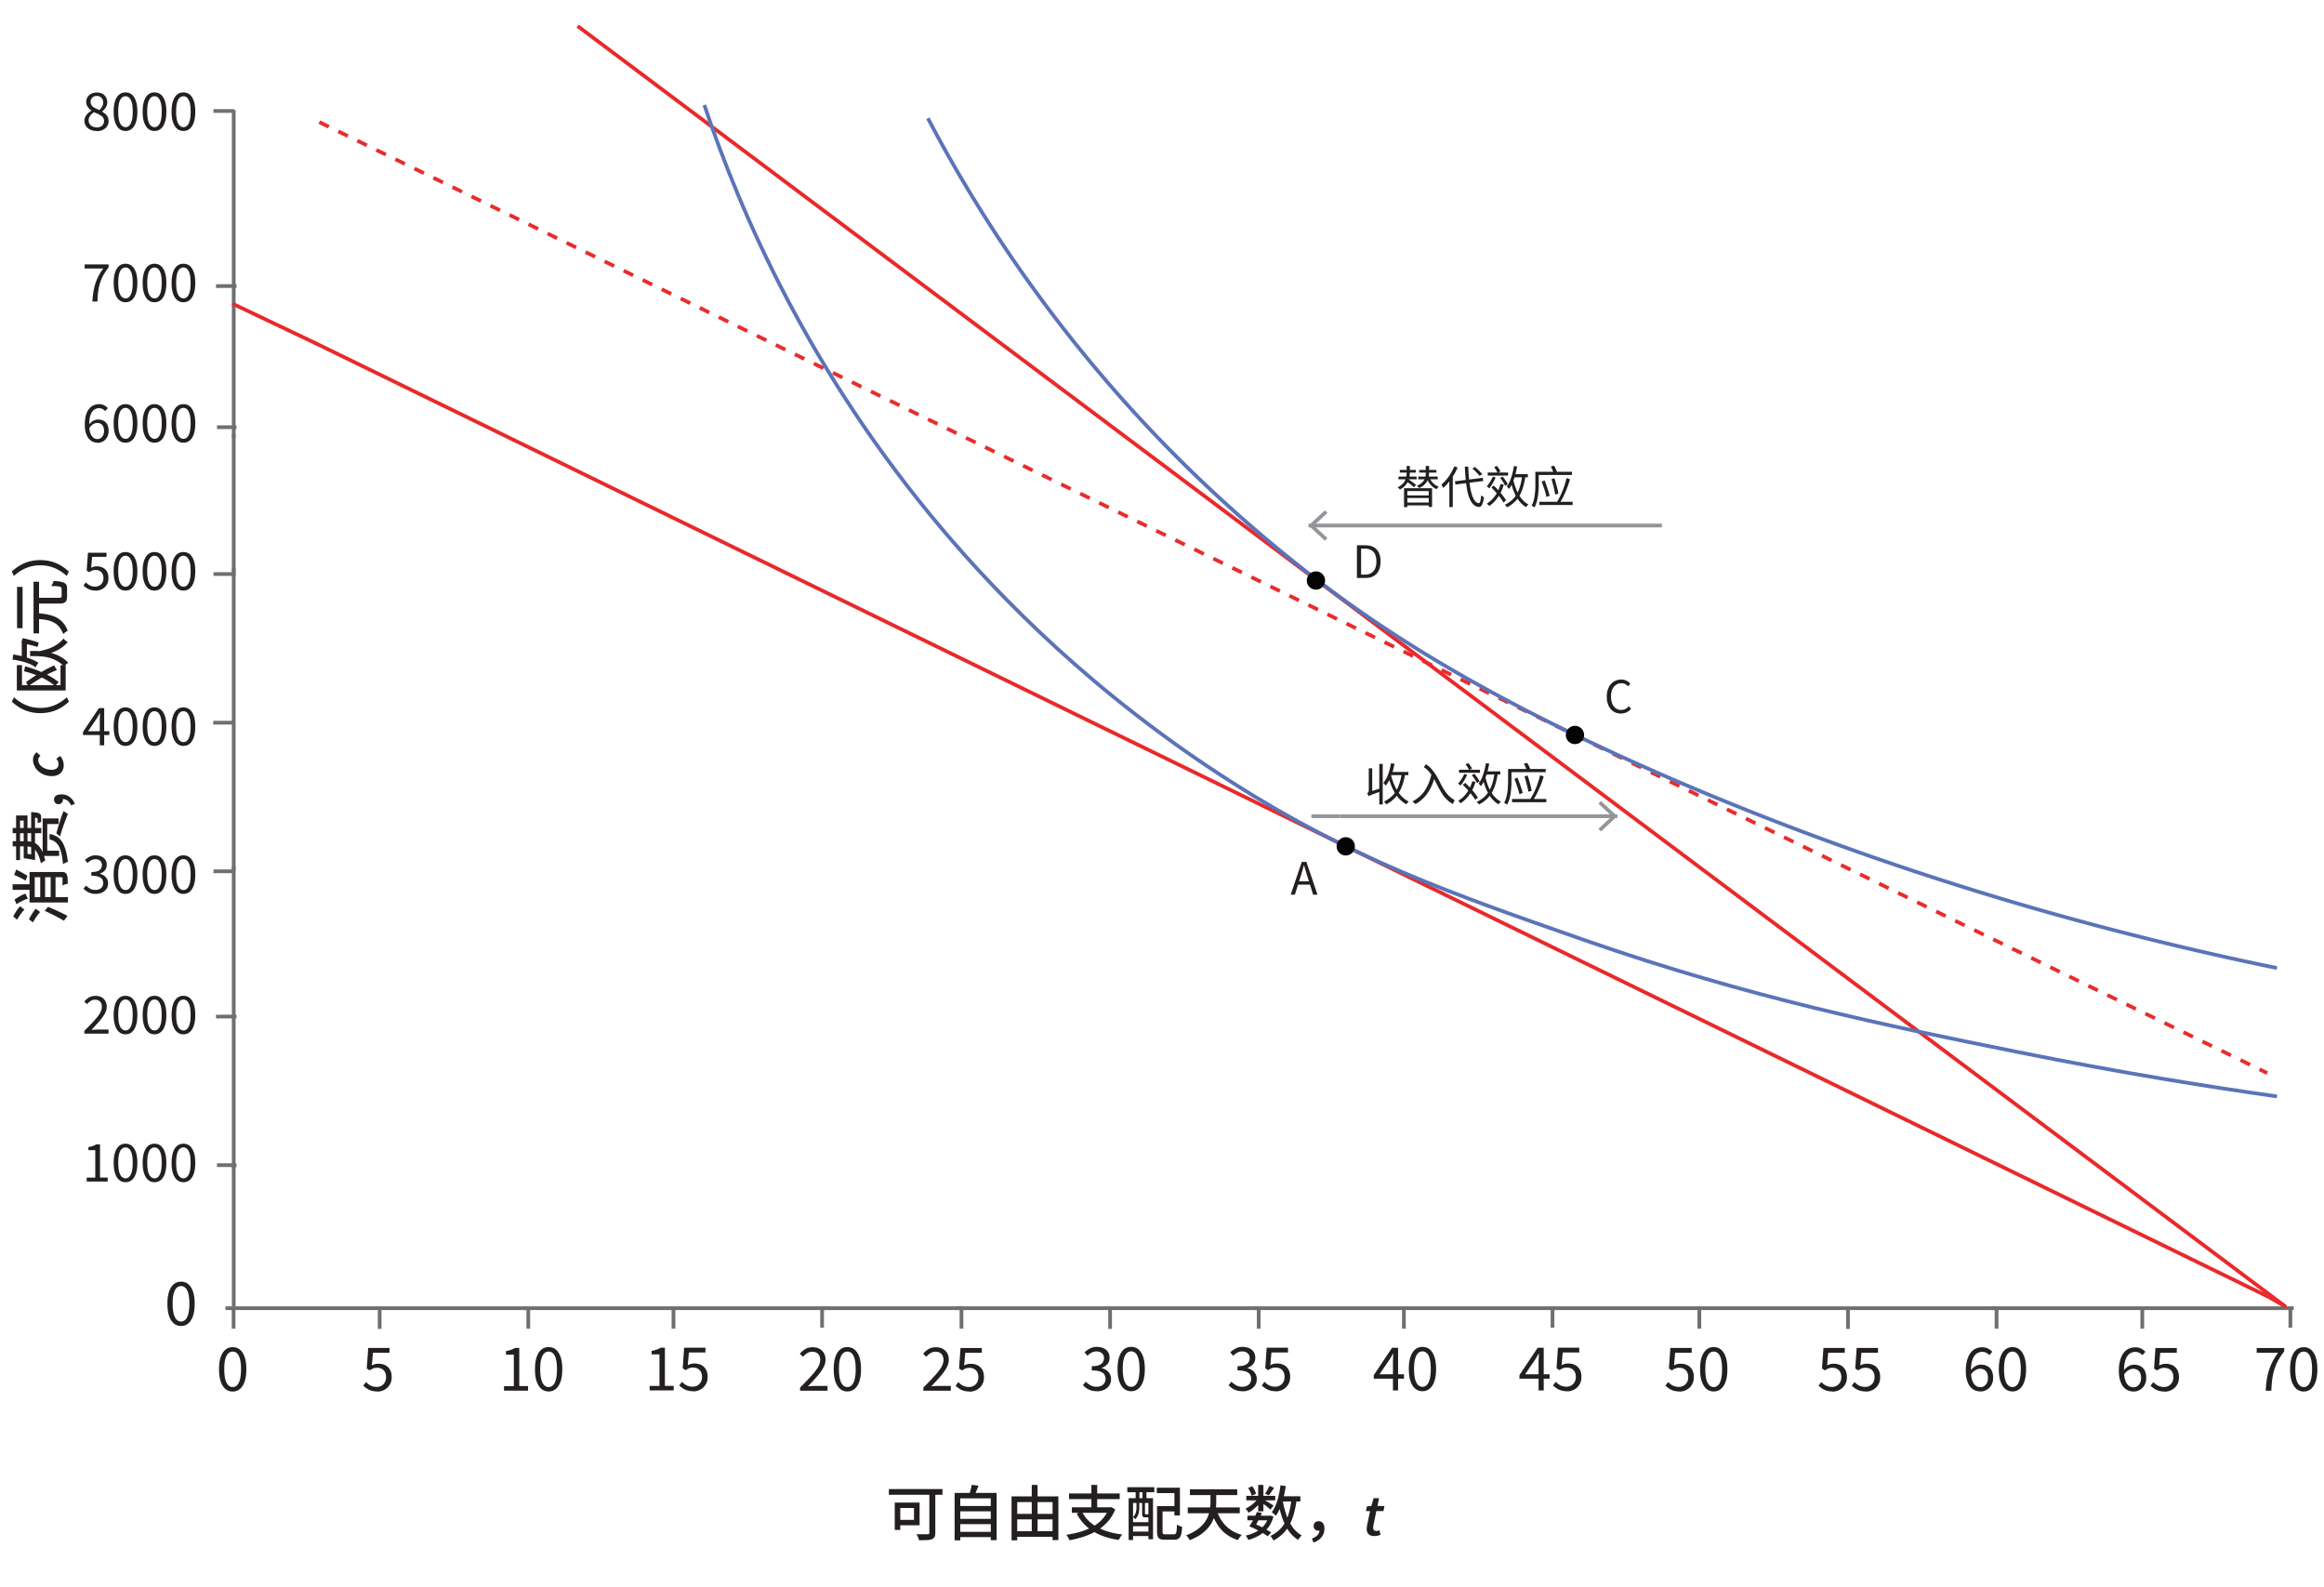 <svg xmlns="http://www.w3.org/2000/svg" version="1.1" viewBox="0 0 311.81 212.92"><line x1="77.5" y1="3.5" x2="306.57" y2="175.23" style="fill:none;stroke:#e9292a;stroke-linejoin:round;stroke-width:.5px"/><path d="M42.35 46.05l261.78 127.81L42.35 46.05z" style="fill:none;stroke:#e9292a;stroke-linejoin:round;stroke-width:.5px"/><path d="M182.06 77.55v-4.4h1.1c.45 0 .83.08 1.14.25.31.17.54.42.7.74.16.32.23.72.23 1.19s-.08.86-.23 1.19-.39.58-.69.76c-.3.17-.68.26-1.12.26h-1.12zm.56-.46h.5c.34 0 .63-.07.86-.21.23-.14.4-.34.52-.6.11-.26.17-.58.17-.95s-.06-.69-.17-.95c-.11-.26-.29-.45-.52-.58-.23-.13-.52-.2-.86-.2h-.5v3.49zM173.17 120.03l1.49-4.4h.62l1.49 4.4h-.59l-.77-2.46c-.08-.25-.16-.5-.23-.74s-.14-.49-.22-.75h-.02c-.07.26-.14.5-.21.75s-.15.49-.22.74l-.78 2.46h-.56zm.77-1.35v-.44h2.03v.44h-2.03z" style="fill:#231f20"/><line x1="50.84" y1="14.01" x2="310.73" y2="149.3" style="fill:none"/><line x1="42.84" y1="16.38" x2="304.19" y2="143.96" style="fill:none;stroke:#e82c2c;stroke-dasharray:1.42;stroke-linejoin:round;stroke-width:.5px"/><path d="M217.49 95.73c-.27 0-.52-.05-.76-.15-.23-.1-.44-.25-.61-.45-.17-.2-.31-.44-.4-.72-.1-.28-.14-.6-.14-.96s.05-.68.15-.96c.1-.28.23-.52.41-.72.18-.2.38-.35.62-.45.24-.1.49-.16.77-.16s.5.06.71.17.37.23.5.38l-.3.36c-.12-.12-.25-.22-.4-.3-.15-.08-.32-.11-.5-.11-.28 0-.52.07-.73.22s-.37.35-.49.61c-.12.27-.17.58-.17.95s.06.69.17.96.27.48.47.62c.2.15.45.22.73.22.21 0 .39-.04.56-.13s.32-.21.46-.37l.31.35c-.17.2-.37.35-.59.46-.22.11-.47.17-.76.17zM183.63 106.83l-.05-.13c-.02-.05-.04-.1-.07-.15-.02-.05-.05-.09-.07-.13.05-.03.09-.07.14-.13.05-.06.07-.15.07-.27v-2.95h.46v3.35c-.1.06-.18.11-.24.15s-.12.09-.17.14c-.05.05-.07.09-.07.13zm0 0l-.04-.43.21-.19 1.47-.47c.01.06.03.13.05.21.02.07.04.13.06.18-.35.12-.64.23-.86.31-.22.08-.39.14-.5.19-.12.05-.2.09-.26.11-.06.03-.1.06-.13.08zm1.43-4.35h.46v5.44h-.46v-5.44zm1.56-.09l.48.07c-.07.39-.16.76-.27 1.12-.11.36-.24.69-.39 1-.15.31-.32.58-.52.82-.02-.03-.05-.07-.09-.12s-.08-.1-.12-.14-.08-.09-.12-.11c.18-.2.34-.45.47-.72s.25-.58.34-.9c.09-.32.17-.66.23-1.01zm1.45 1.38l.46.06c-.11.67-.27 1.27-.48 1.78s-.47.96-.81 1.34c-.33.38-.75.7-1.25.96-.02-.03-.04-.07-.08-.12l-.11-.14c-.04-.04-.07-.08-.11-.12.48-.23.88-.52 1.2-.86.32-.35.57-.76.76-1.25s.33-1.04.42-1.66zm-1.45.17c.13.53.3 1.03.52 1.5.21.47.48.89.79 1.25.31.36.67.64 1.08.84-.03.03-.07.06-.11.11-.04.04-.08.09-.12.13s-.06.09-.09.13a3.74 3.74 0 01-1.11-.92 5.8 5.8 0 01-.8-1.33c-.22-.5-.4-1.04-.54-1.62l.38-.08zm-.17-.38h2.51v.43h-2.51v-.43zM192.07 103.79l.52.1c-.15.63-.34 1.19-.58 1.69-.24.5-.53.94-.87 1.32-.34.38-.75.7-1.22.97-.03-.03-.07-.07-.12-.11l-.16-.13c-.06-.05-.1-.08-.15-.11.71-.36 1.27-.85 1.68-1.47.41-.62.71-1.37.9-2.25zm-1.02-.89l.28-.38c.28.2.53.41.73.64.2.23.38.46.54.71s.3.5.43.75.26.51.39.76.28.5.44.73c.16.24.34.46.56.67.21.21.47.4.76.57-.02.04-.05.1-.09.16-.03.06-.06.12-.09.19-.03.06-.04.12-.05.17-.3-.16-.57-.35-.79-.57-.22-.22-.42-.45-.59-.7s-.32-.51-.47-.77c-.14-.27-.28-.53-.41-.8s-.28-.53-.43-.78-.33-.49-.52-.72c-.2-.23-.43-.43-.69-.6zM196.45 103.83l.4.11c-.07.17-.16.35-.26.52-.1.18-.2.35-.31.51-.11.16-.22.3-.33.42l-.09-.09c-.04-.03-.08-.07-.12-.1-.04-.03-.08-.06-.11-.08.16-.17.31-.37.46-.6.15-.23.27-.46.37-.69zm1.08.98l.44.08c-.19.64-.45 1.2-.79 1.68s-.74.88-1.21 1.19c-.02-.03-.05-.06-.09-.11l-.12-.12c-.04-.04-.08-.07-.11-.1.46-.28.86-.64 1.17-1.09.32-.45.56-.96.72-1.54zm-1.77-1.55h2.81v.41h-2.81v-.41zm.49 2.01l.35-.24c.16.15.32.31.48.48s.33.35.48.52c.15.18.29.35.42.52.13.17.23.32.31.46l-.37.28c-.07-.14-.17-.29-.3-.46s-.26-.35-.41-.53c-.15-.18-.31-.36-.48-.54-.17-.18-.33-.34-.48-.49zm.39-2.74l.38-.15c.1.11.19.24.28.38.09.14.16.26.2.36l-.41.18c-.04-.11-.1-.23-.19-.38-.09-.14-.18-.27-.27-.39zm.82 1.46l.35-.18c.09.1.19.22.28.34s.18.25.25.37c.08.12.13.23.18.32l-.37.21c-.04-.1-.09-.21-.17-.33-.07-.12-.16-.25-.24-.38-.09-.13-.18-.25-.27-.35zm3.05-.25l.44.05c-.1.69-.25 1.29-.45 1.82s-.47.98-.8 1.36c-.34.38-.76.7-1.26.95-.02-.03-.05-.06-.09-.11-.04-.04-.08-.08-.12-.13-.04-.04-.08-.08-.11-.1.5-.23.91-.52 1.23-.87.32-.35.57-.77.76-1.27.19-.49.32-1.06.41-1.71zm-1.13-1.36l.43.07c-.07.39-.16.77-.26 1.14s-.23.71-.37 1.03c-.14.32-.3.6-.48.85a.73.73 0 00-.09-.11c-.04-.04-.08-.08-.12-.13s-.08-.08-.11-.1c.17-.22.32-.48.44-.77.12-.29.23-.6.32-.94.09-.34.17-.69.23-1.04zm-.08 1.88c.11.48.25.94.44 1.37.19.43.41.81.69 1.14.27.33.59.59.95.77-.03.03-.07.06-.11.11-.04.04-.08.09-.12.13-.04.04-.07.09-.09.12-.37-.21-.7-.5-.97-.85-.28-.35-.51-.76-.7-1.22-.19-.46-.35-.96-.47-1.49l.4-.08zm-.06-.78h2.05v.42h-2.05v-.42zM202.32 103.16h.47v1.64c0 .23 0 .48-.02.75s-.04.55-.08.83c-.04.28-.1.56-.18.83-.08.27-.18.51-.3.74a.623.623 0 00-.12-.09l-.15-.09c-.05-.03-.1-.05-.13-.07.12-.21.21-.44.28-.69a6.71 6.71 0 00.23-1.52c0-.25.02-.48.02-.69v-1.64zm.24 0h4.83v.43h-4.83v-.43zm.31 4.03h4.6v.43h-4.6v-.43zm.33-2.7l.4-.16c.09.22.18.45.27.7.09.25.17.49.25.72s.14.45.18.63l-.44.17c-.04-.19-.09-.4-.17-.64-.07-.24-.16-.48-.24-.73-.09-.25-.17-.48-.26-.7zm1.26-2.03l.45-.12c.08.13.15.27.23.43.07.15.13.29.17.39l-.48.14a3.35 3.35 0 00-.16-.41c-.07-.16-.15-.3-.22-.43zm.08 1.69l.42-.11c.07.22.15.45.22.7.07.24.13.48.19.72.06.23.1.45.13.63l-.44.13c-.03-.19-.07-.4-.13-.64s-.12-.48-.19-.73-.13-.48-.2-.7zm2.09-.15l.49.17c-.11.37-.24.75-.4 1.15s-.33.78-.52 1.15c-.19.38-.4.74-.63 1.07a.916.916 0 00-.14-.14c-.06-.05-.11-.1-.16-.13.21-.32.4-.66.58-1.03s.33-.75.46-1.13c.13-.38.24-.75.32-1.11zM188.73 62.51h.43v.89c0 .18-.02.36-.05.56-.03.2-.09.4-.18.6-.09.2-.23.4-.4.59-.18.19-.41.37-.71.53-.03-.05-.08-.1-.13-.16s-.11-.11-.17-.15c.28-.14.5-.29.67-.46s.28-.34.36-.52c.08-.18.12-.35.15-.53.02-.17.03-.33.03-.48v-.88zm-1.1 1.42h2.44v.37h-2.44v-.37zm.18-.89h2.15v.36h-2.15v-.36zm.57 2.46h3.76v2.51h-.45v-2.13h-2.87v2.15h-.44v-2.54zm.27 1.92h3.22v.38h-3.22v-.38zm.01-.96h3.22v.35h-3.22v-.35zm.01-1.92l.28-.26c.12.08.24.16.37.26.13.09.26.19.38.28.12.09.22.17.3.23l-.29.31c-.08-.07-.17-.15-.29-.25s-.24-.19-.38-.29-.26-.19-.37-.27zm2.64-2.03h.43v.95c0 .16-.02.33-.05.51-.03.18-.09.36-.19.54-.09.18-.23.35-.4.52s-.41.31-.7.45c-.03-.05-.07-.1-.13-.17-.06-.06-.11-.11-.16-.15.27-.11.48-.24.64-.38s.28-.29.36-.44.13-.3.15-.46c.02-.15.03-.29.03-.43v-.95zm-1.02 1.42h2.61v.37h-2.61v-.37zm.13-.89h2.3v.36h-2.3v-.36zm1.34.98c.11.28.28.54.5.77s.49.4.79.5c-.05.04-.1.09-.16.16s-.1.13-.13.18c-.32-.14-.59-.34-.82-.61-.23-.27-.41-.57-.53-.9l.35-.1zM195.14 62.57l.43.14c-.15.35-.33.7-.53 1.03a7.88 7.88 0 01-1.39 1.72l-.07-.14c-.03-.06-.07-.11-.1-.17-.03-.05-.06-.1-.09-.13.23-.2.46-.42.67-.68.22-.26.42-.54.6-.85.18-.3.34-.61.47-.93zm-.68 1.61l.46-.46v4.3h-.46v-3.85zm.75.39l3.72-.47.07.43-3.72.47-.07-.43zm1.34-1.97h.45c.02.68.07 1.31.13 1.89.06.58.15 1.1.26 1.54s.25.79.42 1.05c.17.26.36.4.59.42.09 0 .16-.08.21-.26.05-.18.09-.44.12-.79.03.03.07.06.12.09.05.03.1.06.14.09s.09.05.11.06c-.04.34-.1.61-.17.81-.07.2-.14.34-.23.41a.36.36 0 01-.29.1c-.27-.02-.5-.12-.7-.31s-.37-.44-.51-.76a5.84 5.84 0 01-.34-1.15c-.09-.44-.16-.94-.21-1.48-.05-.54-.09-1.12-.12-1.73zm1 .26l.32-.22c.12.1.24.2.37.32s.25.23.36.35c.11.11.2.21.27.3l-.35.24c-.07-.09-.15-.19-.26-.31-.11-.11-.22-.23-.34-.35s-.25-.23-.37-.33zM200.28 63.95l.39.11c-.07.17-.16.35-.25.52-.1.18-.2.35-.3.51-.1.16-.21.3-.32.42l-.09-.09c-.04-.03-.08-.07-.12-.1-.04-.03-.08-.06-.11-.08.16-.17.3-.37.45-.6.14-.23.26-.46.36-.69zm1.05.98l.43.08c-.18.64-.44 1.2-.77 1.68s-.72.88-1.18 1.19c-.02-.03-.05-.06-.09-.1l-.12-.12c-.04-.04-.08-.07-.11-.1.45-.28.83-.64 1.14-1.09.31-.45.54-.96.7-1.54zm-1.72-1.54h2.73v.41h-2.73v-.41zm.48 2l.34-.24c.15.15.31.31.47.48s.32.35.46.52c.15.18.28.35.41.52s.22.32.3.46l-.36.28c-.07-.14-.17-.29-.29-.46s-.25-.35-.4-.53c-.15-.18-.3-.36-.46-.54-.16-.18-.32-.34-.47-.49zm.38-2.73l.37-.15c.1.11.19.24.28.38.09.14.15.26.19.36l-.4.18c-.04-.11-.1-.23-.18-.38-.09-.14-.17-.27-.26-.39zm.8 1.46l.34-.18c.09.1.18.22.27.34s.17.25.25.37c.07.12.13.23.17.32l-.36.21c-.04-.1-.09-.21-.16-.33s-.15-.25-.24-.38-.18-.25-.27-.35zm2.96-.25l.43.05c-.1.69-.25 1.29-.44 1.82s-.45.98-.78 1.36-.73.7-1.23.95c-.02-.03-.05-.06-.08-.1s-.08-.08-.12-.13c-.04-.04-.08-.08-.11-.1.48-.23.88-.52 1.19-.87.31-.35.56-.77.74-1.27.18-.49.31-1.06.4-1.71zm-1.1-1.36l.42.07c-.07.39-.15.77-.25 1.14-.1.37-.22.71-.36 1.03-.14.32-.29.6-.47.85-.02-.03-.05-.07-.08-.11s-.07-.08-.11-.13-.08-.08-.11-.1c.17-.22.31-.48.43-.77s.22-.6.31-.94c.09-.34.16-.69.22-1.04zm-.08 1.88c.1.48.25.94.43 1.37.18.43.4.81.67 1.14.26.33.57.59.92.77-.03.03-.07.06-.11.11-.04.04-.08.09-.12.13s-.07.09-.09.12c-.36-.21-.68-.5-.95-.85-.27-.35-.5-.76-.68-1.22-.19-.46-.34-.96-.45-1.49l.38-.08zm-.05-.78h1.99v.42H203v-.42zM205.99 63.29h.46v1.64c0 .23 0 .48-.02.75a8.023 8.023 0 01-.25 1.66c-.08.27-.17.51-.29.74a.623.623 0 00-.12-.09l-.15-.09c-.05-.03-.09-.05-.13-.07.12-.21.21-.44.28-.69.07-.25.12-.5.15-.76s.06-.51.07-.76.01-.48.01-.69v-1.64zm.23 0h4.7v.43h-4.7v-.43zm.3 4.03H211v.43h-4.48v-.43zm.33-2.71l.39-.16c.09.22.18.45.26.7.09.25.17.49.24.72.07.23.13.45.18.63l-.43.17c-.04-.19-.09-.4-.16-.64s-.15-.48-.24-.73-.17-.48-.25-.7zm1.22-2.02l.44-.12c.08.13.15.27.22.43.07.15.13.29.17.39l-.46.14c-.03-.11-.08-.25-.16-.41-.07-.16-.14-.3-.21-.43zm.08 1.69l.41-.11a20.636 20.636 0 01.4 1.42c.06.23.1.45.13.63l-.43.13c-.03-.19-.07-.4-.12-.64-.05-.24-.11-.48-.18-.73s-.13-.48-.2-.7zm2.03-.15l.47.17c-.11.37-.24.75-.39 1.15s-.32.78-.5 1.15c-.19.38-.39.74-.61 1.07-.03-.04-.08-.09-.13-.14s-.11-.1-.16-.13c.2-.32.39-.66.56-1.03s.32-.75.45-1.13c.13-.38.23-.75.31-1.11z" style="fill:#231f20"/><line x1="30.5" y1="175.5" x2="70.5" y2="175.5" style="fill:none;stroke:#6e6f71;stroke-linecap:square;stroke-width:.5px"/><line x1="70.88" y1="175.75" x2="70.88" y2="178" style="fill:none;stroke:#6e6f71;stroke-linecap:square;stroke-width:.5px"/><line x1="31.34" y1="178" x2="31.34" y2="175.75" style="fill:none;stroke:#6e6f71;stroke-linecap:square;stroke-width:.5px"/><line x1="50.94" y1="175.75" x2="50.94" y2="178.03" style="fill:none;stroke:#6e6f71;stroke-linecap:square;stroke-width:.5px"/><line x1="70.5" y1="175.5" x2="110.5" y2="175.5" style="fill:none;stroke:#6e6f71;stroke-linecap:square;stroke-width:.5px"/><line x1="110.3" y1="175.75" x2="110.3" y2="177.87" style="fill:none;stroke:#6e6f71;stroke-linecap:square;stroke-width:.5px"/><line x1="90.36" y1="175.75" x2="90.36" y2="178" style="fill:none;stroke:#6e6f71;stroke-linecap:square;stroke-width:.5px"/><line x1="128.5" y1="175.5" x2="168.5" y2="175.5" style="fill:none;stroke:#6e6f71;stroke-linecap:square;stroke-width:.5px"/><line x1="168.88" y1="175.75" x2="168.88" y2="178" style="fill:none;stroke:#6e6f71;stroke-linecap:square;stroke-width:.5px"/><line x1="129" y1="178" x2="129" y2="175.75" style="fill:none;stroke:#6e6f71;stroke-linecap:square;stroke-width:.5px"/><line x1="148.94" y1="175.75" x2="148.94" y2="178.03" style="fill:none;stroke:#6e6f71;stroke-linecap:square;stroke-width:.5px"/><line x1="168.5" y1="175.5" x2="208.5" y2="175.5" style="fill:none;stroke:#6e6f71;stroke-linecap:square;stroke-width:.5px"/><line x1="208.3" y1="175.75" x2="208.3" y2="177.87" style="fill:none;stroke:#6e6f71;stroke-linecap:square;stroke-width:.5px"/><line x1="188.36" y1="175.75" x2="188.36" y2="178" style="fill:none;stroke:#6e6f71;stroke-linecap:square;stroke-width:.5px"/><line x1="227.5" y1="175.5" x2="267.5" y2="175.5" style="fill:none;stroke:#6e6f71;stroke-linecap:square;stroke-width:.5px"/><line x1="267.88" y1="175.75" x2="267.88" y2="178" style="fill:none;stroke:#6e6f71;stroke-linecap:square;stroke-width:.5px"/><line x1="228" y1="178" x2="228" y2="175.75" style="fill:none;stroke:#6e6f71;stroke-linecap:square;stroke-width:.5px"/><line x1="247.94" y1="175.75" x2="247.94" y2="178.03" style="fill:none;stroke:#6e6f71;stroke-linecap:square;stroke-width:.5px"/><line x1="267.5" y1="175.5" x2="307.5" y2="175.5" style="fill:none;stroke:#6e6f71;stroke-linecap:square;stroke-width:.5px"/><line x1="307.3" y1="175.75" x2="307.3" y2="177.87" style="fill:none;stroke:#6e6f71;stroke-linecap:square;stroke-width:.5px"/><line x1="287.43" y1="175.75" x2="287.43" y2="178" style="fill:none;stroke:#6e6f71;stroke-linecap:square;stroke-width:.5px"/><line x1="208.5" y1="175.5" x2="227" y2="175.5" style="fill:none;stroke:#6e6f71;stroke-linecap:square;stroke-width:.5px"/><line x1="110.5" y1="175.5" x2="129" y2="175.5" style="fill:none;stroke:#6e6f71;stroke-linecap:square;stroke-width:.5px"/><line x1="31.14" y1="14.89" x2="28.89" y2="14.89" style="fill:none;stroke:#6e6f71;stroke-linecap:square;stroke-width:.5px"/><line x1="31.36" y1="15" x2="31.36" y2="58.51" style="fill:none;stroke:#6e6f71;stroke-linecap:square;stroke-width:.5px"/><line x1="31.48" y1="57.31" x2="29.36" y2="57.31" style="fill:none;stroke:#6e6f71;stroke-linecap:square;stroke-width:.5px"/><line x1="31.48" y1="38.37" x2="29.23" y2="38.38" style="fill:none;stroke:#6e6f71;stroke-linecap:square;stroke-width:.5px"/><line x1="31.36" y1="76.51" x2="31.36" y2="116.51" style="fill:none;stroke:#6e6f71;stroke-linecap:square;stroke-width:.5px"/><line x1="31.14" y1="116.89" x2="28.89" y2="116.89" style="fill:none;stroke:#6e6f71;stroke-linecap:square;stroke-width:.5px"/><line x1="28.89" y1="77.01" x2="31.14" y2="77.01" style="fill:none;stroke:#6e6f71;stroke-linecap:square;stroke-width:.5px"/><line x1="31.14" y1="96.95" x2="28.86" y2="96.95" style="fill:none;stroke:#6e6f71;stroke-linecap:square;stroke-width:.5px"/><line x1="31.36" y1="116.51" x2="31.36" y2="156.51" style="fill:none;stroke:#6e6f71;stroke-linecap:square;stroke-width:.5px"/><line x1="31.48" y1="156.31" x2="29.36" y2="156.31" style="fill:none;stroke:#6e6f71;stroke-linecap:square;stroke-width:.5px"/><line x1="31.48" y1="136.37" x2="29.23" y2="136.38" style="fill:none;stroke:#6e6f71;stroke-linecap:square;stroke-width:.5px"/><line x1="31.36" y1="156.51" x2="31.36" y2="175.01" style="fill:none;stroke:#6e6f71;stroke-linecap:square;stroke-width:.5px"/><line x1="31.36" y1="58.51" x2="31.36" y2="77.01" style="fill:none;stroke:#6e6f71;stroke-linecap:square;stroke-width:.5px"/><path d="M119.26 199.77h7.19v.76h-7.19v-.76zm.79 1.81h.74v3.67h-.74v-3.67zm.31 0h3.02v3.04h-3.02v-.72h2.27v-1.6h-2.27v-.72zm4.34-1.6h.79v5.64c0 .25-.03.43-.1.57-.07.13-.19.23-.36.3-.18.07-.41.11-.7.12-.29.01-.63.02-1.03.02-.02-.08-.04-.17-.08-.27-.03-.1-.07-.2-.12-.3-.04-.1-.09-.18-.13-.25.21.01.41.02.61.02H124.45c.08 0 .15-.02.18-.05.04-.03.06-.09.06-.17v-5.63zM128.08 200.28h5.64v6.34h-.79v-5.61h-4.09v5.63h-.76v-6.36zm.52 1.76h4.52v.71h-4.52v-.71zm0 1.73h4.52v.7h-4.52v-.7zm0 1.73h4.52v.71h-4.52v-.71zm1.79-6.3l.9.11c-.1.25-.19.49-.3.74-.1.25-.2.46-.29.64l-.68-.13c.05-.13.09-.28.14-.44.04-.16.09-.32.13-.48.04-.16.07-.31.09-.44zM135.71 200.75H142v5.86h-.78v-5.1h-4.74v5.13h-.76v-5.89zm.37 2.34h5.5v.74h-5.5v-.74zm0 2.33h5.48v.75h-5.48v-.75zm2.35-6.21h.78v6.61h-.78v-6.61zM148.8 202.21h.16l.14-.02.53.3c-.25.63-.58 1.18-1 1.64-.41.47-.89.86-1.42 1.19s-1.12.6-1.75.81-1.29.38-1.98.5c-.02-.07-.05-.15-.1-.24s-.1-.18-.16-.27-.1-.16-.15-.22c.67-.1 1.3-.23 1.9-.41.6-.18 1.15-.41 1.66-.69.5-.28.94-.62 1.3-1.03s.65-.88.86-1.42v-.14zm-5.37-1.85h6.8v.75h-6.8v-.75zm.38 1.85h5.18v.74h-5.18v-.74zm1.36.6c.44.86 1.11 1.54 2.03 2.05.92.51 2.04.84 3.38 1-.06.06-.12.13-.18.22s-.12.18-.17.27c-.06.09-.1.17-.13.24-.92-.13-1.73-.35-2.45-.65a6.64 6.64 0 01-1.87-1.16 5.9 5.9 0 01-1.31-1.72l.7-.26zm1.26-3.6h.78v3.34h-.78v-3.34zM151.25 199.52h3.62v.67h-3.62v-.67zm.18 1.47h3.27v5.5h-.62v-4.86h-2.06v4.97h-.59v-5.61zm.31 3.22h2.64v.54h-2.64v-.54zm0 1.26h2.64v.6h-2.64v-.6zm.74-4.01h.38v.81c0 .16-.02.33-.04.51-.03.18-.08.36-.16.54-.08.18-.2.34-.34.48a.903.903 0 00-.14-.14 1.36 1.36 0 00-.17-.12c.14-.13.24-.27.3-.41.06-.15.11-.29.13-.44.02-.15.04-.29.04-.42v-.8zm-.11-1.78h.51v1.79h-.51v-1.79zm.87 1.78h.38v1.58s0 .08.02.09c.01.01.03.02.07.02h.23c.06 0 .1 0 .11-.02a.762.762 0 00.36.16c-.03.1-.07.17-.13.21a.49.49 0 01-.27.06h-.35c-.16 0-.27-.03-.33-.1s-.09-.21-.09-.42v-1.58zm.05-1.78h.53v1.79h-.53v-1.79zm1.92-.1h3.1v3.73h-.74v-3h-2.36v-.73zm.03 2.47h.74v3.42c0 .16.03.25.08.3.05.05.16.07.33.07h1.1c.11 0 .2-.03.25-.1.06-.06.1-.19.12-.38.02-.19.04-.47.06-.84.06.04.13.09.21.13.08.04.16.08.25.11.08.03.16.06.23.07-.03.44-.07.79-.14 1.04s-.18.42-.32.53c-.14.1-.34.16-.6.16h-1.25c-.27 0-.48-.03-.64-.09a.55.55 0 01-.32-.33c-.06-.16-.1-.38-.1-.66v-3.42zm.36 0h2.33v.72h-2.33v-.72zM162.39 200.05h.79v1.41c0 .33-.02.68-.06 1.05-.04.37-.13.74-.26 1.12s-.33.75-.59 1.11c-.26.36-.61.7-1.03 1.02s-.96.6-1.61.86c-.03-.06-.08-.14-.13-.22l-.18-.24c-.06-.08-.12-.14-.18-.19.59-.22 1.08-.48 1.48-.76.4-.29.71-.59.95-.91s.42-.64.54-.97c.12-.33.2-.65.24-.97.04-.32.06-.62.06-.9v-1.4zm-3.03 2.18h6.98v.78h-6.98v-.78zm.29-2.44H166v.78h-6.35v-.78zm3.6 2.84c.26.8.66 1.49 1.22 2.06.56.57 1.27.98 2.14 1.22-.06.06-.12.13-.19.21-.07.08-.13.16-.19.25s-.11.17-.14.24a5.37 5.37 0 01-1.6-.82c-.46-.35-.84-.78-1.16-1.28a7.54 7.54 0 01-.8-1.69l.71-.18zM168.84 200.92l.5.3c-.13.21-.29.43-.5.65-.2.22-.42.42-.65.61-.23.19-.46.34-.68.47-.04-.08-.1-.18-.18-.3-.08-.11-.15-.2-.22-.27.22-.09.44-.21.66-.37.22-.15.43-.33.62-.52s.34-.39.46-.58zm1.36 2.42h.13l.12-.02.41.15c-.17.59-.41 1.09-.74 1.5-.33.41-.72.75-1.17 1.01-.45.26-.94.46-1.47.61-.03-.08-.08-.19-.15-.3a1.91 1.91 0 00-.19-.28c.48-.11.93-.27 1.35-.49.42-.22.78-.5 1.08-.85s.51-.76.65-1.23v-.1zm-2.98-2.67h3.88v.61h-3.88v-.61zm.15 2.67h3.06v.62h-3.06v-.62zm.11-3.73l.54-.22c.11.16.22.33.31.52.1.19.16.35.19.49l-.58.26a2.64 2.64 0 00-.18-.51c-.09-.19-.19-.37-.29-.54zm.14 5.15c.12-.17.25-.36.37-.58.12-.22.24-.44.36-.68.11-.23.21-.45.29-.66l.66.13c-.08.22-.19.45-.3.69-.12.23-.24.46-.36.68s-.23.41-.34.57l-.68-.15zm0 0l.46-.44a14.44 14.44 0 011.77.85c.27.15.51.29.7.43l-.46.5c-.19-.14-.42-.29-.69-.45-.27-.16-.57-.32-.88-.48-.31-.16-.61-.29-.9-.4zm1.19-5.55h.7v3.54h-.7v-3.54zm.61 1.89c.07.04.17.1.31.18.14.08.29.17.44.26s.3.18.43.26c.13.08.22.14.27.18l-.41.54c-.07-.06-.17-.15-.29-.25-.12-.1-.25-.21-.4-.32-.14-.11-.28-.22-.41-.31-.13-.1-.24-.17-.32-.23l.37-.31zm.9-1.76l.63.26c-.12.18-.25.36-.37.54-.13.18-.24.33-.35.47l-.49-.22a4.747 4.747 0 00.41-.71l.17-.34zm2.95 1.81l.7.06c-.12.91-.3 1.71-.54 2.4-.24.69-.56 1.29-.98 1.79-.42.5-.95.93-1.6 1.27-.02-.05-.06-.12-.1-.2s-.1-.15-.15-.23c-.05-.08-.1-.14-.15-.19.61-.29 1.1-.66 1.48-1.1.38-.45.68-.99.89-1.62.21-.63.36-1.36.45-2.18zm-1.46-1.89l.7.1c-.08.53-.17 1.04-.3 1.52-.12.49-.27.94-.44 1.36-.17.42-.36.79-.58 1.1-.04-.04-.09-.09-.16-.15l-.21-.18c-.07-.06-.13-.1-.19-.14.21-.28.4-.61.55-.99.15-.38.28-.8.38-1.24.1-.45.19-.9.24-1.37zm.3 2.07c.12.69.28 1.34.5 1.95.21.61.49 1.14.83 1.61s.75.83 1.22 1.09c-.08.06-.17.16-.26.28s-.17.22-.23.32a4.25 4.25 0 01-1.28-1.22c-.35-.5-.63-1.09-.86-1.75s-.4-1.38-.54-2.16l.63-.11zm-.4-.6h2.76v.7h-2.76v-.7zM176.23 206.93l-.21-.52c.33-.12.58-.28.76-.48.18-.2.26-.43.26-.7l-.11-.72.44.66a.596.596 0 01-.45.18c-.18 0-.34-.05-.47-.16-.13-.11-.2-.27-.2-.47s.07-.37.2-.48c.14-.11.29-.16.48-.16.25 0 .44.09.57.27s.2.42.2.73c0 .44-.13.82-.4 1.15s-.62.57-1.08.71zM183.37 205.1c0-.16.03-.31.05-.46l.4-1.92h-.55l.13-.64.59-.04.31-1.05h.72l-.21 1.05h.94l-.13.68h-.96l-.4 1.96c-.02.1-.02.18-.02.28 0 .29.13.43.46.43.13 0 .26-.05.36-.11l.17.61c-.19.08-.48.18-.83.18-.74 0-1.03-.41-1.03-.96zM1.69 119.38v-.75h2.73v.75H1.69zm.61 4l-.52-.43c.07-.16.17-.33.27-.5.11-.18.22-.34.33-.49.11-.15.22-.28.32-.38l.58.46c-.1.09-.21.21-.33.36-.12.15-.23.31-.35.49-.12.17-.22.34-.3.5zm-.4-6l.28-.72c.27.13.54.27.81.42s.5.29.7.42l-.26.64c-.14-.09-.29-.18-.47-.27-.17-.09-.35-.18-.54-.27-.19-.09-.36-.16-.52-.22zm.33 3.93l-.28-.62c.14-.1.3-.21.48-.32.18-.11.35-.21.52-.29.17-.08.32-.14.46-.19l.33.67c-.14.04-.29.09-.47.17-.17.08-.35.17-.53.26s-.35.2-.5.31zm2.2 2.44l-.54-.42c.07-.16.17-.33.27-.51.11-.18.22-.35.33-.51.11-.16.22-.29.31-.39l.59.44c-.1.09-.2.22-.32.37-.12.16-.23.32-.35.5-.11.18-.21.35-.3.51zm-.47-6.05v-.72h4.28c.19 0 .35.02.46.07s.2.13.26.27c.06.13.09.3.11.5.01.21.02.46.02.75-.1 0-.22.04-.36.08-.14.04-.26.09-.36.14.01-.2.02-.39.02-.58v-.37c0-.1-.06-.16-.15-.16H3.96zm0 3.38v-3.73h.7v3h4.45v.72H3.96zm1.44-.48v-3.23h.65v3.23H5.4zm3.17 2.92c-.2-.13-.45-.27-.73-.42-.29-.15-.59-.31-.91-.47s-.63-.3-.94-.44l.46-.54.88.38.9.42c.29.14.57.29.83.43l-.49.64zm-1.77-2.91v-3.24h.65v3.24H6.8zM1.7 111.78v-.7h3.84v.7H1.7zm0 1.74v-.67h1.7c.3 0 .58.03.85.09s.51.18.74.36c.23.18.43.44.62.79.18.34.34.8.46 1.37-.05.02-.12.04-.19.09-.07.04-.14.09-.22.14-.07.05-.13.09-.17.14-.11-.51-.24-.92-.39-1.22-.15-.31-.31-.54-.49-.69-.18-.16-.37-.26-.58-.31a2.7 2.7 0 00-.65-.07H1.69zm1.48 1.34v-4.78h-.49v5.31h-.53v-5.99h1.53v5.46h-.51zm0 .28v-.66c.26.03.52.07.8.11.28.04.52.08.72.12v.68c-.21-.05-.45-.09-.73-.14s-.54-.08-.79-.1zm1-5.51v-.69c.11 0 .18.01.23.02.27.02.47.05.62.08s.26.08.33.15c.06.05.1.11.12.18.02.07.04.14.04.22v.3c0 .13 0 .26-.01.41-.07 0-.15.02-.24.05-.09.03-.17.05-.24.08.01-.11.02-.21.02-.3v-.19-.1c0-.02-.02-.05-.04-.07a.56.56 0 00-.22-.07c-.11-.02-.29-.04-.52-.05h-.09zm0 5.37v-5.6h.52v5.75l-.52-.15zm1.54-.17v-5.03h2.14v.75H6.34v3.57h1.59v.71H5.71zm.93-2.22v-.74c.35.08.66.19.93.34s.51.37.7.65.36.64.5 1.09c.14.45.25 1.01.33 1.67-.06.01-.13.04-.21.07-.08.03-.16.07-.24.12-.08.04-.14.09-.2.13-.06-.62-.14-1.13-.24-1.53-.1-.4-.22-.72-.37-.96s-.32-.43-.52-.56-.43-.22-.7-.28zm1.41-.42l-.5-.38c.06-.24.13-.5.21-.77.08-.27.16-.55.25-.82.09-.27.18-.53.26-.78.09-.24.17-.45.26-.63l.58.4c-.08.17-.17.37-.26.61s-.19.49-.28.76c-.1.27-.19.54-.28.82s-.17.54-.24.79zM10.05 107.84l-.52.2c-.12-.27-.27-.48-.47-.63-.19-.15-.41-.22-.65-.22l-.74.06.61-.37c.06.05.1.11.12.18s.04.14.04.22c0 .16-.05.29-.16.42s-.25.18-.44.18-.33-.06-.43-.18a.629.629 0 01-.16-.44c0-.22.09-.39.26-.51.18-.12.42-.18.73-.18.42 0 .79.11 1.1.34.31.23.55.54.7.94zM6.95 104.12c-1.41 0-2.52-1-2.52-2.19 0-.47.22-.8.48-1.01l.52.47c-.2.18-.3.33-.3.59 0 .69.82 1.29 1.79 1.29.59 0 .93-.26.93-.77 0-.3-.14-.53-.3-.72l.54-.36c.22.28.46.68.46 1.25 0 .84-.58 1.45-1.6 1.45zM5.41 95.67c-.54 0-1.05-.07-1.51-.2-.46-.13-.89-.32-1.27-.55-.38-.23-.73-.5-1.04-.79l.29-.59c.3.29.64.53 1 .75.36.21.75.38 1.17.5.42.12.88.18 1.37.18s.95-.06 1.37-.18c.42-.12.81-.29 1.17-.5.36-.21.69-.46 1-.75l.29.59c-.31.3-.66.56-1.04.79a5.1 5.1 0 01-1.28.55c-.47.13-.97.2-1.51.2zM1.68 88.49l.1-.69c.67.1 1.3.25 1.89.44.59.19 1.09.41 1.49.68-.04.04-.08.1-.13.17s-.1.15-.14.23c-.05.08-.08.15-.11.21-.25-.19-.53-.35-.86-.48-.33-.13-.68-.25-1.06-.34-.38-.09-.77-.17-1.17-.22zm.58.74h.69v2.69h5.17v-2.68h.69v3.39H2.26v-3.41zm.66-2.9v-.11l-.03-.12.15-.49c.25.05.5.11.77.18.27.07.52.14.76.21.24.07.45.15.64.22l-.18.58c-.17-.06-.36-.12-.59-.18-.23-.06-.46-.12-.7-.17-.24-.05-.47-.1-.69-.13h-.12zm0 2.15v-2.31h.69v2.31h-.69zm.31 1.56l.14-.65a14.628 14.628 0 013.24 1.28c.48.26.89.54 1.26.84-.04.04-.09.09-.15.16s-.11.14-.17.21c-.06.07-.1.13-.13.19-.33-.3-.72-.58-1.16-.83-.44-.25-.92-.48-1.44-.68-.52-.2-1.05-.37-1.58-.5zm.56 2.03l-.29-.56a21.221 21.221 0 011.95-1.29c.34-.2.66-.39.98-.55.31-.16.59-.3.84-.4l.36.63c-.26.09-.54.22-.86.37-.31.16-.65.33-.99.53s-.69.4-1.03.62-.66.43-.96.65zm.25-4.06v-.68h.59c.31 0 .65.02 1.03.05.38.03.77.1 1.18.21.41.1.81.26 1.2.47.4.21.77.49 1.12.85-.06.03-.12.08-.2.14-.07.06-.14.12-.2.18s-.12.12-.16.17c-.31-.31-.64-.56-.99-.75a4.5 4.5 0 00-1.06-.42c-.36-.09-.7-.15-1.04-.17-.33-.03-.64-.04-.91-.04h-.58zm1-.61c.56-.1 1.04-.23 1.46-.37.42-.15.79-.33 1.12-.55.33-.22.63-.49.9-.82.07.09.16.18.27.27.11.09.21.16.31.21-.33.36-.67.66-1.05.89-.37.24-.8.43-1.27.59-.47.15-1.01.28-1.63.39l-.12-.61zM2.29 84.27v-5.54h.74v5.54h-.74zm2.21.7v-6.93h.74v6.93H4.5zm.48-4.02v-.75h2.95c.14 0 .24-.02.28-.06s.06-.13.06-.28v-.88c0-.09-.03-.16-.1-.21-.07-.05-.2-.09-.4-.11-.2-.02-.5-.04-.9-.04.04-.06.09-.13.13-.21.05-.08.08-.16.12-.25.03-.09.06-.16.08-.23.46.03.83.07 1.09.14.26.06.44.17.55.3.11.13.16.32.16.57v1.04c0 .26-.03.46-.1.6-.06.14-.17.24-.33.3-.15.06-.37.09-.63.09H4.99zm.1 2.11v-.79c.44.03.86.08 1.26.16s.77.19 1.12.35c.34.16.65.39.93.68.28.3.51.68.7 1.16-.09.04-.19.11-.31.19s-.21.18-.29.26c-.17-.43-.37-.77-.6-1.03-.23-.26-.5-.45-.79-.59-.29-.13-.61-.23-.95-.29s-.7-.1-1.07-.12zM5.41 75.14c.54 0 1.04.07 1.51.2s.89.31 1.28.55c.38.23.73.5 1.04.79l-.29.59c-.31-.29-.64-.53-1-.75-.36-.21-.75-.38-1.17-.5-.42-.12-.88-.18-1.37-.18s-.95.06-1.37.18c-.42.12-.81.29-1.17.5-.36.21-.69.46-1 .75l-.29-.59c.31-.3.66-.56 1.04-.79.38-.23.81-.42 1.27-.55.46-.13.97-.2 1.51-.2zM31.22 186.68c-.38 0-.71-.12-.98-.35s-.48-.57-.63-1.01c-.15-.44-.22-.99-.22-1.63s.07-1.18.22-1.62.36-.77.63-1 .6-.34.98-.34.71.11.98.34.48.56.63 1 .22.98.22 1.62-.07 1.19-.22 1.63c-.15.45-.36.78-.63 1.01s-.6.35-.98.35zm0-.6c.23 0 .42-.08.59-.25.17-.17.3-.43.39-.78.09-.35.14-.81.14-1.37s-.05-1.01-.14-1.36-.23-.6-.39-.76c-.17-.16-.37-.24-.59-.24s-.42.08-.59.24c-.17.16-.3.42-.4.76s-.14.8-.14 1.36.05 1.01.14 1.37c.09.35.23.61.4.78.17.17.37.25.59.25zM50.63 186.67c-.31 0-.57-.04-.81-.11s-.44-.17-.61-.29c-.17-.12-.33-.24-.47-.38l.37-.48c.11.11.24.22.37.32.14.1.29.18.47.24s.38.09.6.09.44-.05.63-.16.34-.26.45-.45c.11-.19.17-.42.17-.69 0-.4-.11-.71-.33-.94-.22-.22-.52-.33-.89-.33-.19 0-.36.03-.51.09-.14.06-.3.15-.47.26l-.39-.25.19-2.76h2.86v.64h-2.22l-.15 1.71a1.75 1.75 0 01.89-.23c.33 0 .62.06.89.19s.48.32.64.59c.16.26.24.6.24 1.02s-.09.76-.28 1.05c-.19.29-.42.51-.72.66-.29.15-.61.23-.93.23zM67.62 186.57v-.61h1.32v-4.23h-1.05v-.47c.26-.05.49-.11.69-.18.2-.07.37-.15.53-.25h.56v5.12h1.18v.61h-3.23zM73.61 186.67c-.38 0-.71-.12-.98-.35s-.48-.57-.63-1.01c-.15-.44-.22-.99-.22-1.63s.07-1.18.22-1.62.36-.77.63-1 .6-.34.98-.34.71.11.98.34.48.56.63 1 .22.98.22 1.62-.07 1.19-.22 1.63c-.15.45-.36.78-.63 1.01s-.6.35-.98.35zm0-.59c.23 0 .42-.08.59-.25.17-.17.3-.43.39-.78.09-.35.14-.81.14-1.37s-.05-1.01-.14-1.36-.23-.6-.39-.76c-.17-.16-.37-.24-.59-.24s-.42.08-.59.24c-.17.16-.3.42-.4.76s-.14.8-.14 1.36.05 1.01.14 1.37c.09.35.23.61.4.78.17.17.37.25.59.25zM87.16 186.54v-.61h1.32v-4.23h-1.05v-.47c.26-.05.49-.11.69-.18.2-.07.37-.15.53-.25h.56v5.12h1.18v.61h-3.23zM93.02 186.64c-.31 0-.57-.04-.81-.11s-.44-.17-.61-.29c-.17-.12-.33-.24-.47-.38l.37-.48c.11.11.24.22.37.32.14.1.29.18.47.24s.38.09.6.09.44-.05.63-.16.34-.26.45-.45c.11-.19.17-.42.17-.69 0-.4-.11-.71-.33-.94-.22-.22-.52-.33-.89-.33-.19 0-.36.03-.51.09-.14.06-.3.15-.47.26l-.39-.25.19-2.76h2.86v.64h-2.22l-.15 1.71a1.75 1.75 0 01.89-.23c.33 0 .62.06.89.19s.48.32.64.59c.16.26.24.6.24 1.02s-.09.76-.28 1.05c-.19.29-.42.51-.72.66-.29.15-.61.23-.93.23zM107.35 186.57v-.43c.58-.57 1.07-1.08 1.47-1.52.4-.44.71-.83.92-1.18.21-.35.31-.68.31-.99 0-.22-.04-.41-.12-.58s-.2-.3-.36-.39-.36-.14-.61-.14-.46.07-.67.2c-.21.13-.39.29-.55.48l-.43-.41c.24-.27.49-.48.76-.64s.6-.23.97-.23c.35 0 .66.07.91.21.25.14.45.34.6.59.14.25.21.55.21.88 0 .36-.1.72-.31 1.09-.2.37-.48.76-.84 1.16-.35.41-.76.85-1.21 1.32.15-.01.31-.02.48-.04.17-.01.33-.02.48-.02h1.67v.64h-3.71zM113.69 186.67c-.38 0-.71-.12-.98-.35s-.48-.57-.63-1.01c-.15-.44-.22-.99-.22-1.63s.07-1.18.22-1.62.36-.77.63-1 .6-.34.98-.34.71.11.98.34.48.56.63 1 .22.98.22 1.62-.07 1.19-.22 1.63c-.15.45-.36.78-.63 1.01s-.6.35-.98.35zm0-.59c.23 0 .42-.08.59-.25.17-.17.3-.43.39-.78.09-.35.14-.81.14-1.37s-.05-1.01-.14-1.36-.23-.6-.39-.76c-.17-.16-.37-.24-.59-.24s-.42.08-.59.24c-.17.16-.3.42-.4.76s-.14.8-.14 1.36.05 1.01.14 1.37c.09.35.23.61.4.78.17.17.37.25.59.25zM123.89 186.57v-.43c.58-.57 1.07-1.08 1.47-1.52.4-.44.71-.83.92-1.18.21-.35.31-.68.31-.99 0-.22-.04-.41-.12-.58s-.2-.3-.36-.39-.36-.14-.61-.14-.46.07-.67.2c-.21.13-.39.29-.55.48l-.43-.41c.24-.27.49-.48.76-.64s.6-.23.97-.23c.35 0 .66.07.91.21.25.14.45.34.6.59.14.25.21.55.21.88 0 .36-.1.72-.31 1.09-.2.37-.48.76-.84 1.16-.35.41-.76.85-1.21 1.32.15-.01.31-.02.48-.04.17-.01.33-.02.48-.02h1.67v.64h-3.71zM130.1 186.68c-.31 0-.57-.04-.81-.11s-.44-.17-.61-.29c-.17-.12-.33-.24-.47-.38l.37-.48c.11.11.24.22.37.32.14.1.29.18.47.24s.38.09.6.09.44-.05.63-.16.34-.26.45-.45c.11-.19.17-.42.17-.69 0-.4-.11-.71-.33-.94-.22-.22-.52-.33-.89-.33-.19 0-.36.03-.51.09-.14.06-.3.15-.47.26l-.39-.25.19-2.76h2.86v.64h-2.22l-.15 1.71a1.75 1.75 0 01.89-.23c.33 0 .62.06.89.19s.48.32.64.59c.16.26.24.6.24 1.02s-.09.76-.28 1.05c-.19.29-.42.51-.72.66-.29.15-.61.23-.93.23zM147.19 186.64c-.31 0-.58-.04-.81-.11-.23-.08-.44-.17-.62-.3-.18-.12-.33-.26-.46-.4l.38-.47c.17.18.37.33.61.47.23.14.52.21.85.21.24 0 .44-.04.62-.13.18-.08.32-.21.42-.37s.15-.34.15-.56c0-.23-.06-.43-.17-.6s-.31-.3-.58-.39-.63-.14-1.09-.14v-.57c.41 0 .73-.05.96-.14s.41-.22.51-.39c.1-.16.16-.34.16-.54 0-.28-.09-.5-.27-.66-.18-.16-.42-.25-.73-.25-.24 0-.46.05-.66.16-.21.11-.39.25-.56.42l-.39-.47c.23-.2.47-.37.74-.51s.57-.21.9-.21.63.06.89.17c.26.11.46.28.61.5.15.22.22.48.22.78 0 .35-.1.63-.29.86-.19.22-.44.39-.76.51v.03c.23.06.44.15.63.28.19.13.34.29.45.49.11.2.17.43.17.7 0 .34-.09.64-.26.88s-.4.43-.68.56c-.28.13-.6.2-.96.2zM151.77 186.64c-.38 0-.71-.12-.98-.35-.27-.23-.48-.57-.63-1.01-.15-.44-.22-.99-.22-1.63s.07-1.18.22-1.62.36-.77.63-1c.27-.23.6-.34.98-.34s.71.11.98.34.48.56.63 1c.15.44.22.98.22 1.62s-.07 1.19-.22 1.63c-.15.45-.36.78-.63 1.01s-.6.35-.98.35zm0-.59c.22 0 .42-.08.59-.25.17-.17.3-.43.39-.78.09-.35.14-.81.14-1.37s-.05-1.01-.14-1.36-.22-.6-.39-.76c-.17-.16-.37-.24-.59-.24s-.42.08-.59.24c-.17.16-.3.42-.4.76s-.14.8-.14 1.36.05 1.01.14 1.37c.09.35.23.61.4.78.17.17.37.25.59.25zM166.73 186.64c-.31 0-.58-.04-.81-.11s-.44-.17-.62-.3-.33-.26-.46-.4l.38-.47c.17.18.37.33.61.47.23.14.52.21.85.21.24 0 .44-.04.62-.13.18-.08.32-.21.42-.37s.15-.34.15-.56c0-.23-.06-.43-.17-.6s-.31-.3-.57-.39c-.27-.09-.63-.14-1.09-.14v-.57c.41 0 .73-.05.96-.14s.41-.22.51-.39c.1-.16.16-.34.16-.54 0-.28-.09-.5-.27-.66-.18-.16-.42-.25-.73-.25-.24 0-.46.05-.66.16-.21.11-.39.25-.56.42l-.39-.47c.23-.2.47-.37.74-.51.26-.14.57-.21.9-.21s.63.06.89.17.46.28.61.5c.15.22.22.48.22.78 0 .35-.1.63-.29.86-.19.22-.45.39-.76.51v.03c.23.06.44.15.63.28.19.13.34.29.45.49.11.2.17.43.17.7 0 .34-.08.64-.26.88s-.4.43-.68.56c-.28.13-.6.2-.96.2zM171.18 186.64c-.31 0-.58-.04-.81-.11s-.44-.17-.61-.29c-.17-.12-.33-.24-.47-.38l.37-.48c.11.11.24.22.37.32.14.1.29.18.47.24s.38.09.6.09.44-.05.63-.16.34-.26.45-.45c.11-.19.17-.42.17-.69 0-.4-.11-.71-.33-.94-.22-.22-.52-.33-.89-.33-.19 0-.36.03-.51.09-.15.06-.3.15-.47.26l-.39-.25.19-2.76h2.86v.64h-2.22l-.15 1.71a1.75 1.75 0 01.89-.23c.33 0 .62.06.89.19s.48.32.64.59c.16.26.24.6.24 1.02s-.09.76-.28 1.05c-.18.29-.42.51-.72.66-.29.15-.61.23-.93.23z" style="fill:#231f20"/><g><path d="M186.89 186.54v-3.85c0-.14 0-.33.02-.54.01-.22.02-.4.02-.55h-.03c-.08.13-.15.27-.23.4-.08.13-.16.27-.25.41l-1.34 1.96h3.29v.59h-4.05v-.48l2.45-3.67h.81v5.73h-.69zM190.85 186.64c-.38 0-.71-.12-.98-.35s-.48-.57-.63-1.01c-.15-.44-.22-.99-.22-1.63s.07-1.18.22-1.62.36-.77.63-1 .6-.34.98-.34.71.11.98.34.48.56.63 1 .22.98.22 1.62-.07 1.19-.22 1.63c-.15.45-.36.78-.63 1.01s-.6.35-.98.35zm0-.59c.23 0 .42-.08.59-.25.17-.17.3-.43.39-.78.09-.35.14-.81.14-1.37s-.05-1.01-.14-1.36-.22-.6-.39-.76c-.17-.16-.37-.24-.59-.24s-.42.08-.59.24c-.17.16-.3.42-.4.76-.09.35-.14.8-.14 1.36s.05 1.01.14 1.37c.09.35.23.61.4.78.17.17.37.25.59.25z" style="fill:#231f20"/></g><g><path d="M206.43 186.54v-3.85c0-.14 0-.33.02-.54.01-.22.02-.4.02-.55h-.03c-.08.13-.15.27-.23.4-.08.13-.16.27-.25.41l-1.34 1.96h3.29v.59h-4.05v-.48l2.45-3.67h.81v5.73h-.69zM210.26 186.64c-.31 0-.58-.04-.81-.11s-.44-.17-.61-.29c-.17-.12-.33-.24-.47-.38l.37-.48c.11.11.24.22.37.32.14.1.29.18.47.24s.38.09.6.09.44-.05.63-.16.34-.26.45-.45c.11-.19.17-.42.17-.69 0-.4-.11-.71-.33-.94-.22-.22-.52-.33-.89-.33-.19 0-.36.03-.51.09-.15.06-.3.15-.47.26l-.39-.25.19-2.76h2.86v.64h-2.22l-.15 1.71a1.75 1.75 0 01.89-.23c.33 0 .62.06.89.19s.48.32.64.59c.16.26.24.6.24 1.02s-.09.76-.28 1.05c-.18.29-.42.51-.72.66-.29.15-.61.23-.93.23z" style="fill:#231f20"/></g><g><path d="M225.34 186.67c-.31 0-.58-.04-.81-.11s-.44-.17-.61-.29c-.17-.12-.33-.24-.47-.38l.37-.48c.11.11.24.22.37.32.14.1.29.18.47.24s.38.09.6.09.44-.05.63-.16.34-.26.45-.45c.11-.19.17-.42.17-.69 0-.4-.11-.71-.33-.94-.22-.22-.52-.33-.89-.33-.19 0-.36.03-.51.09-.15.06-.3.15-.47.26l-.39-.25.19-2.76h2.86v.64h-2.22l-.15 1.71a1.75 1.75 0 01.89-.23c.33 0 .62.06.89.19s.48.32.64.59c.16.26.24.6.24 1.02s-.09.76-.28 1.05c-.18.29-.42.51-.72.66-.29.15-.61.23-.93.23zM229.93 186.67c-.38 0-.71-.12-.98-.35s-.48-.57-.63-1.01c-.15-.44-.22-.99-.22-1.63s.07-1.18.22-1.62.36-.77.63-1 .6-.34.98-.34.71.11.98.34.48.56.63 1 .22.98.22 1.62-.07 1.19-.22 1.63c-.15.45-.36.78-.63 1.01s-.6.35-.98.35zm0-.59c.23 0 .42-.08.59-.25.17-.17.3-.43.39-.78.09-.35.14-.81.14-1.37s-.05-1.01-.14-1.36-.22-.6-.39-.76c-.17-.16-.37-.24-.59-.24s-.42.08-.59.24c-.17.16-.3.42-.4.76-.09.35-.14.8-.14 1.36s.05 1.01.14 1.37c.09.35.23.61.4.78.17.17.37.25.59.25z" style="fill:#231f20"/></g><g><path d="M245.88 186.67c-.31 0-.58-.04-.81-.11s-.44-.17-.61-.29c-.17-.12-.33-.24-.47-.38l.37-.48c.11.11.24.22.37.32.14.1.29.18.47.24s.38.09.6.09.44-.05.63-.16.34-.26.45-.45c.11-.19.17-.42.17-.69 0-.4-.11-.71-.33-.94-.22-.22-.52-.33-.89-.33-.19 0-.36.03-.51.09-.15.06-.3.15-.47.26l-.39-.25.19-2.76h2.86v.64h-2.22l-.15 1.71a1.75 1.75 0 01.89-.23c.33 0 .62.06.89.19s.48.32.64.59c.16.26.24.6.24 1.02s-.09.76-.28 1.05c-.18.29-.42.51-.72.66-.29.15-.61.23-.93.23zM250.34 186.67c-.31 0-.58-.04-.81-.11s-.44-.17-.61-.29c-.17-.12-.33-.24-.47-.38l.37-.48c.11.11.24.22.37.32.14.1.29.18.47.24s.38.09.6.09.44-.05.63-.16.34-.26.45-.45c.11-.19.17-.42.17-.69 0-.4-.11-.71-.33-.94-.22-.22-.52-.33-.89-.33-.19 0-.36.03-.51.09-.15.06-.3.15-.47.26l-.39-.25.19-2.76h2.86v.64h-2.22l-.15 1.71a1.75 1.75 0 01.89-.23c.33 0 .62.06.89.19s.48.32.64.59c.16.26.24.6.24 1.02s-.09.76-.28 1.05c-.18.29-.42.51-.72.66-.29.15-.61.23-.93.23z" style="fill:#231f20"/></g><g><path d="M265.73 186.67c-.28 0-.55-.06-.79-.17-.24-.11-.45-.28-.63-.51s-.31-.52-.41-.86-.15-.75-.15-1.21c0-.57.06-1.06.18-1.47.12-.4.28-.73.48-.99.2-.25.44-.44.7-.55s.54-.17.82-.17c.31 0 .58.06.8.17s.42.26.58.43l-.41.46c-.11-.14-.25-.25-.42-.33-.17-.08-.34-.12-.52-.12-.27 0-.53.08-.76.24s-.42.43-.55.8c-.14.38-.21.88-.21 1.53 0 .47.05.87.15 1.19.1.33.25.57.44.74s.42.25.69.25c.19 0 .37-.05.52-.16.15-.11.27-.25.36-.44.09-.19.13-.41.13-.66s-.04-.47-.12-.65c-.08-.18-.2-.32-.36-.42s-.36-.15-.59-.15c-.19 0-.39.06-.61.18s-.43.33-.63.63l-.02-.58c.12-.16.26-.3.41-.42.15-.12.31-.21.48-.27.17-.06.33-.09.49-.09.33 0 .62.07.87.2s.44.33.57.59.2.59.2.98c0 .37-.08.69-.23.96-.15.28-.36.49-.62.64-.26.15-.54.23-.84.23zM270.01 186.67c-.38 0-.71-.12-.98-.35s-.48-.57-.63-1.01c-.15-.44-.22-.99-.22-1.63s.07-1.18.22-1.62.36-.77.63-1 .6-.34.98-.34.71.11.98.34.48.56.63 1 .22.98.22 1.62-.07 1.19-.22 1.63c-.15.45-.36.78-.63 1.01s-.6.35-.98.35zm0-.59c.23 0 .42-.08.59-.25.17-.17.3-.43.39-.78.09-.35.14-.81.14-1.37s-.05-1.01-.14-1.36-.22-.6-.39-.76c-.17-.16-.37-.24-.59-.24s-.42.08-.59.24c-.17.16-.3.42-.4.76-.09.35-.14.8-.14 1.36s.05 1.01.14 1.37c.09.35.23.61.4.78.17.17.37.25.59.25z" style="fill:#231f20"/></g><g><path d="M286.27 186.68c-.28 0-.55-.06-.79-.17-.24-.11-.45-.28-.63-.51s-.31-.52-.41-.86-.15-.75-.15-1.21c0-.57.06-1.06.18-1.47.12-.4.28-.73.48-.99.2-.25.44-.44.7-.55s.54-.17.82-.17c.31 0 .58.06.8.17s.42.26.58.43l-.41.46c-.11-.14-.25-.25-.42-.33-.17-.08-.34-.12-.52-.12-.27 0-.53.08-.76.24s-.42.43-.55.8c-.14.38-.21.88-.21 1.53 0 .47.05.87.15 1.19.1.33.25.57.44.74s.42.25.69.25c.19 0 .37-.05.52-.16.15-.11.27-.25.36-.44.09-.19.13-.41.13-.66s-.04-.47-.12-.65c-.08-.18-.2-.32-.36-.42s-.36-.15-.59-.15c-.19 0-.39.06-.61.18s-.43.33-.63.63l-.02-.58c.12-.16.26-.3.41-.42.15-.12.31-.21.48-.27.17-.06.33-.09.49-.09.33 0 .62.07.87.2s.44.33.57.59.2.59.2.98c0 .37-.08.69-.23.96-.15.28-.36.49-.62.64-.26.15-.54.23-.84.23zM290.43 186.68c-.31 0-.58-.04-.81-.11s-.44-.17-.61-.29c-.17-.12-.33-.24-.47-.38l.37-.48c.11.11.24.22.37.32.14.1.29.18.47.24s.38.09.6.09.44-.05.63-.16.34-.26.45-.45c.11-.19.17-.42.17-.69 0-.4-.11-.71-.33-.94-.22-.22-.52-.33-.89-.33-.19 0-.36.03-.51.09-.15.06-.3.15-.47.26l-.39-.25.19-2.76h2.86v.64h-2.22l-.15 1.71a1.75 1.75 0 01.89-.23c.33 0 .62.06.89.19s.48.32.64.59c.16.26.24.6.24 1.02s-.09.76-.28 1.05c-.18.29-.42.51-.72.66-.29.15-.61.23-.93.23z" style="fill:#231f20"/></g><g><path d="M303.99 186.57c.03-.54.07-1.04.14-1.49.07-.45.17-.88.3-1.28.13-.4.3-.79.49-1.17s.44-.76.72-1.15h-2.86v-.64h3.69v.45c-.34.43-.61.85-.83 1.25-.21.4-.38.8-.51 1.21-.12.41-.21.84-.27 1.3-.06.46-.1.97-.12 1.52h-.76zM309.09 186.68c-.38 0-.71-.12-.98-.35s-.48-.57-.63-1.01c-.15-.44-.22-.99-.22-1.63s.07-1.18.22-1.62.36-.77.63-1 .6-.34.98-.34.71.11.98.34.48.56.63 1 .22.98.22 1.62-.07 1.19-.22 1.63c-.15.45-.36.78-.63 1.01s-.6.35-.98.35zm0-.6c.23 0 .42-.08.59-.25.17-.17.3-.43.39-.78.09-.35.14-.81.14-1.37s-.05-1.01-.14-1.36-.22-.6-.39-.76c-.17-.16-.37-.24-.59-.24s-.42.08-.59.24c-.17.16-.3.42-.4.76-.09.35-.14.8-.14 1.36s.05 1.01.14 1.37c.09.35.23.61.4.78.17.17.37.25.59.25z" style="fill:#231f20"/></g><g><path d="M11.63 158.51v-.53h1.15v-3.68h-.92v-.41c.23-.04.43-.09.6-.15.17-.06.33-.13.47-.22h.49v4.46h1.03v.53h-2.81zM16.84 158.6c-.33 0-.62-.1-.85-.3-.24-.2-.42-.5-.55-.88-.13-.39-.19-.86-.19-1.42s.06-1.02.19-1.41.31-.67.55-.87c.24-.2.52-.29.85-.29s.62.1.85.29c.24.2.42.49.55.87s.19.85.19 1.41-.06 1.03-.19 1.42c-.13.39-.31.68-.55.88-.24.2-.52.3-.85.3zm0-.52c.2 0 .37-.07.51-.22.15-.15.26-.37.34-.68.08-.31.12-.7.12-1.19s-.04-.88-.12-1.18c-.08-.3-.2-.52-.34-.67-.15-.14-.32-.21-.51-.21s-.36.07-.51.21c-.15.14-.27.36-.35.67-.08.3-.12.7-.12 1.18s.04.88.12 1.19c.08.31.2.53.35.68.15.14.32.22.51.22zM20.73 158.6c-.33 0-.62-.1-.85-.3-.24-.2-.42-.5-.55-.88-.13-.39-.19-.86-.19-1.42s.06-1.02.19-1.41.31-.67.55-.87c.24-.2.52-.29.85-.29s.62.1.85.29c.24.2.42.49.55.87s.19.85.19 1.41-.06 1.03-.19 1.42c-.13.39-.31.68-.55.88-.24.2-.52.3-.85.3zm0-.52c.2 0 .37-.07.51-.22.15-.15.26-.37.34-.68.08-.31.12-.7.12-1.19s-.04-.88-.12-1.18c-.08-.3-.2-.52-.34-.67-.15-.14-.32-.21-.51-.21s-.36.07-.51.21c-.15.14-.27.36-.35.67-.08.3-.12.7-.12 1.18s.04.88.12 1.19c.08.31.2.53.35.68.15.14.32.22.51.22zM24.61 158.6c-.33 0-.62-.1-.85-.3-.24-.2-.42-.5-.55-.88-.13-.39-.19-.86-.19-1.42s.06-1.02.19-1.41.31-.67.55-.87c.24-.2.52-.29.85-.29s.62.1.85.29c.24.2.42.49.55.87s.19.85.19 1.41-.06 1.03-.19 1.42c-.13.39-.31.68-.55.88-.24.2-.52.3-.85.3zm0-.52c.2 0 .37-.07.51-.22.15-.15.26-.37.34-.68.08-.31.12-.7.12-1.19s-.04-.88-.12-1.18c-.08-.3-.2-.52-.34-.67-.15-.14-.32-.21-.51-.21s-.36.07-.51.21c-.15.14-.27.36-.35.67-.08.3-.12.7-.12 1.18s.04.88.12 1.19c.08.31.2.53.35.68.15.14.32.22.51.22z" style="fill:#231f20"/></g><g><path d="M11.32 138.67v-.38c.5-.5.93-.94 1.28-1.32.35-.38.62-.72.8-1.03.18-.31.27-.59.27-.86 0-.19-.03-.36-.1-.51-.07-.15-.17-.26-.31-.34s-.32-.12-.53-.12-.4.06-.58.18c-.18.12-.34.26-.48.42l-.37-.36c.21-.23.43-.42.67-.55.24-.14.52-.2.85-.2.31 0 .57.06.79.18.22.12.39.29.52.51.12.22.19.48.19.77 0 .31-.09.63-.27.95s-.42.66-.73 1.01-.66.74-1.05 1.15c.13 0 .27-.02.42-.03s.29-.02.42-.02h1.45v.55h-3.23zM16.84 138.76c-.33 0-.62-.1-.85-.3-.24-.2-.42-.5-.55-.88-.13-.39-.19-.86-.19-1.42s.06-1.02.19-1.41.31-.67.55-.87c.24-.2.52-.29.85-.29s.62.1.85.29c.24.2.42.49.55.87s.19.85.19 1.41-.06 1.03-.19 1.42c-.13.39-.31.68-.55.88-.24.2-.52.3-.85.3zm0-.52c.2 0 .37-.07.51-.22.15-.15.26-.37.34-.68.08-.31.12-.7.12-1.19s-.04-.88-.12-1.18c-.08-.3-.2-.52-.34-.67-.15-.14-.32-.21-.51-.21s-.36.07-.51.21c-.15.14-.27.36-.35.67-.08.3-.12.7-.12 1.18s.04.88.12 1.19c.08.31.2.53.35.68.15.14.32.22.51.22zM20.73 138.76c-.33 0-.62-.1-.85-.3-.24-.2-.42-.5-.55-.88-.13-.39-.19-.86-.19-1.42s.06-1.02.19-1.41.31-.67.55-.87c.24-.2.52-.29.85-.29s.62.1.85.29c.24.2.42.49.55.87s.19.85.19 1.41-.06 1.03-.19 1.42c-.13.39-.31.68-.55.88-.24.2-.52.3-.85.3zm0-.52c.2 0 .37-.07.51-.22.15-.15.26-.37.34-.68.08-.31.12-.7.12-1.19s-.04-.88-.12-1.18c-.08-.3-.2-.52-.34-.67-.15-.14-.32-.21-.51-.21s-.36.07-.51.21c-.15.14-.27.36-.35.67-.08.3-.12.7-.12 1.18s.04.88.12 1.19c.08.31.2.53.35.68.15.14.32.22.51.22zM24.61 138.76c-.33 0-.62-.1-.85-.3-.24-.2-.42-.5-.55-.88-.13-.39-.19-.86-.19-1.42s.06-1.02.19-1.41.31-.67.55-.87c.24-.2.52-.29.85-.29s.62.1.85.29c.24.2.42.49.55.87s.19.85.19 1.41-.06 1.03-.19 1.42c-.13.39-.31.68-.55.88-.24.2-.52.3-.85.3zm0-.52c.2 0 .37-.07.51-.22.15-.15.26-.37.34-.68.08-.31.12-.7.12-1.19s-.04-.88-.12-1.18c-.08-.3-.2-.52-.34-.67-.15-.14-.32-.21-.51-.21s-.36.07-.51.21c-.15.14-.27.36-.35.67-.08.3-.12.7-.12 1.18s.04.88.12 1.19c.08.31.2.53.35.68.15.14.32.22.51.22z" style="fill:#231f20"/></g><g><path d="M12.85 119.92a2.111 2.111 0 01-1.24-.36 1.97 1.97 0 01-.4-.35l.33-.41c.15.15.33.29.53.41s.45.18.74.18c.21 0 .39-.04.54-.11.16-.08.28-.18.37-.32.09-.14.13-.3.13-.49 0-.2-.05-.37-.15-.52-.1-.15-.27-.26-.5-.34-.23-.08-.55-.12-.94-.12v-.5c.35 0 .63-.04.84-.12.21-.08.35-.19.44-.34.09-.14.14-.3.14-.47 0-.24-.08-.43-.23-.58s-.37-.21-.64-.21c-.21 0-.4.05-.58.14-.18.1-.34.22-.49.37l-.34-.41c.2-.18.41-.33.64-.44.23-.12.49-.18.79-.18s.55.05.77.15c.23.1.4.24.53.43s.19.42.19.68c0 .3-.08.55-.25.75-.17.2-.39.34-.66.44v.03c.2.05.38.13.55.24.16.11.29.25.39.42.1.17.15.37.15.61 0 .3-.07.55-.22.76s-.35.37-.6.49c-.25.11-.52.17-.83.17zM16.84 119.92c-.33 0-.62-.1-.85-.3-.24-.2-.42-.5-.55-.88-.13-.39-.19-.86-.19-1.42s.06-1.02.19-1.41.31-.67.55-.87c.24-.2.52-.29.85-.29s.62.1.85.29c.24.2.42.49.55.87s.19.85.19 1.41-.06 1.03-.19 1.42c-.13.39-.31.68-.55.88-.24.2-.52.3-.85.3zm0-.52c.2 0 .37-.07.51-.22.15-.15.26-.37.34-.68.08-.31.12-.7.12-1.19s-.04-.88-.12-1.18c-.08-.3-.2-.52-.34-.67-.15-.14-.32-.21-.51-.21s-.36.07-.51.21c-.15.14-.27.36-.35.67-.08.3-.12.7-.12 1.18s.04.88.12 1.19c.08.31.2.53.35.68.15.14.32.22.51.22zM20.73 119.92c-.33 0-.62-.1-.85-.3-.24-.2-.42-.5-.55-.88-.13-.39-.19-.86-.19-1.42s.06-1.02.19-1.41.31-.67.55-.87c.24-.2.52-.29.85-.29s.62.1.85.29c.24.2.42.49.55.87s.19.85.19 1.41-.06 1.03-.19 1.42c-.13.39-.31.68-.55.88-.24.2-.52.3-.85.3zm0-.52c.2 0 .37-.07.51-.22.15-.15.26-.37.34-.68.08-.31.12-.7.12-1.19s-.04-.88-.12-1.18c-.08-.3-.2-.52-.34-.67-.15-.14-.32-.21-.51-.21s-.36.07-.51.21c-.15.14-.27.36-.35.67-.08.3-.12.7-.12 1.18s.04.88.12 1.19c.08.31.2.53.35.68.15.14.32.22.51.22zM24.61 119.92c-.33 0-.62-.1-.85-.3-.24-.2-.42-.5-.55-.88-.13-.39-.19-.86-.19-1.42s.06-1.02.19-1.41.31-.67.55-.87c.24-.2.52-.29.85-.29s.62.1.85.29c.24.2.42.49.55.87s.19.85.19 1.41-.06 1.03-.19 1.42c-.13.39-.31.68-.55.88-.24.2-.52.3-.85.3zm0-.52c.2 0 .37-.07.51-.22.15-.15.26-.37.34-.68.08-.31.12-.7.12-1.19s-.04-.88-.12-1.18c-.08-.3-.2-.52-.34-.67-.15-.14-.32-.21-.51-.21s-.36.07-.51.21c-.15.14-.27.36-.35.67-.08.3-.12.7-.12 1.18s.04.88.12 1.19c.08.31.2.53.35.68.15.14.32.22.51.22z" style="fill:#231f20"/></g><g><path d="M13.39 99.98v-3.35c0-.13 0-.28.01-.47 0-.19.02-.35.02-.48h-.03c-.07.12-.13.23-.2.35l-.21.36-1.17 1.71h2.86v.51h-3.53v-.42L13.27 95h.71v4.99h-.6zM16.84 100.07c-.33 0-.62-.1-.85-.3-.24-.2-.42-.5-.55-.88-.13-.39-.19-.86-.19-1.42s.06-1.02.19-1.41.31-.67.55-.87c.24-.2.52-.29.85-.29s.62.1.85.29c.24.2.42.49.55.87s.19.85.19 1.41-.06 1.03-.19 1.42c-.13.39-.31.68-.55.88-.24.2-.52.3-.85.3zm0-.51c.2 0 .37-.07.51-.22.15-.15.26-.37.34-.68.08-.31.12-.7.12-1.19s-.04-.88-.12-1.18c-.08-.3-.2-.52-.34-.67-.15-.14-.32-.21-.51-.21s-.36.07-.51.21c-.15.14-.27.36-.35.67-.08.3-.12.7-.12 1.18s.04.88.12 1.19c.08.31.2.53.35.68.15.14.32.22.51.22zM20.73 100.07c-.33 0-.62-.1-.85-.3-.24-.2-.42-.5-.55-.88-.13-.39-.19-.86-.19-1.42s.06-1.02.19-1.41.31-.67.55-.87c.24-.2.52-.29.85-.29s.62.1.85.29c.24.2.42.49.55.87s.19.85.19 1.41-.06 1.03-.19 1.42c-.13.39-.31.68-.55.88-.24.2-.52.3-.85.3zm0-.51c.2 0 .37-.07.51-.22.15-.15.26-.37.34-.68.08-.31.12-.7.12-1.19s-.04-.88-.12-1.18c-.08-.3-.2-.52-.34-.67-.15-.14-.32-.21-.51-.21s-.36.07-.51.21c-.15.14-.27.36-.35.67-.08.3-.12.7-.12 1.18s.04.88.12 1.19c.08.31.2.53.35.68.15.14.32.22.51.22zM24.61 100.07c-.33 0-.62-.1-.85-.3-.24-.2-.42-.5-.55-.88-.13-.39-.19-.86-.19-1.42s.06-1.02.19-1.41.31-.67.55-.87c.24-.2.52-.29.85-.29s.62.1.85.29c.24.2.42.49.55.87s.19.85.19 1.41-.06 1.03-.19 1.42c-.13.39-.31.68-.55.88-.24.2-.52.3-.85.3zm0-.51c.2 0 .37-.07.51-.22.15-.15.26-.37.34-.68.08-.31.12-.7.12-1.19s-.04-.88-.12-1.18c-.08-.3-.2-.52-.34-.67-.15-.14-.32-.21-.51-.21s-.36.07-.51.21c-.15.14-.27.36-.35.67-.08.3-.12.7-.12 1.18s.04.88.12 1.19c.08.31.2.53.35.68.15.14.32.22.51.22z" style="fill:#231f20"/></g><g><path d="M12.84 79.23c-.27 0-.5-.03-.7-.1a2.367 2.367 0 01-.94-.58l.32-.42c.1.1.21.19.33.28s.26.16.41.21c.15.05.33.08.52.08s.38-.05.55-.14a1 1 0 00.4-.39c.1-.17.15-.37.15-.6 0-.35-.1-.62-.29-.82-.19-.19-.45-.29-.77-.29-.17 0-.31.03-.44.08s-.26.13-.41.23l-.34-.22.17-2.4h2.49v.55h-1.93l-.13 1.48c.11-.07.23-.12.35-.15.12-.04.26-.05.42-.05.28 0 .54.05.78.17.23.11.42.28.56.51.14.23.21.53.21.89s-.08.67-.24.92-.37.44-.63.57c-.26.13-.53.2-.81.2zM16.84 79.23c-.33 0-.62-.1-.85-.3-.24-.2-.42-.5-.55-.88-.13-.39-.19-.86-.19-1.42s.06-1.02.19-1.41.31-.67.55-.87c.24-.2.52-.29.85-.29s.62.1.85.29c.24.2.42.49.55.87s.19.85.19 1.41-.06 1.03-.19 1.42c-.13.39-.31.68-.55.88-.24.2-.52.3-.85.3zm0-.52c.2 0 .37-.07.51-.22.15-.15.26-.37.34-.68.08-.31.12-.7.12-1.19s-.04-.88-.12-1.18c-.08-.3-.2-.52-.34-.67-.15-.14-.32-.21-.51-.21s-.36.07-.51.21c-.15.14-.27.36-.35.67-.08.3-.12.7-.12 1.18s.04.88.12 1.19c.08.31.2.53.35.68.15.14.32.22.51.22zM20.73 79.23c-.33 0-.62-.1-.85-.3-.24-.2-.42-.5-.55-.88-.13-.39-.19-.86-.19-1.42s.06-1.02.19-1.41.31-.67.55-.87c.24-.2.52-.29.85-.29s.62.1.85.29c.24.2.42.49.55.87s.19.85.19 1.41-.06 1.03-.19 1.42c-.13.39-.31.68-.55.88-.24.2-.52.3-.85.3zm0-.52c.2 0 .37-.07.51-.22.15-.15.26-.37.34-.68.08-.31.12-.7.12-1.19s-.04-.88-.12-1.18c-.08-.3-.2-.52-.34-.67-.15-.14-.32-.21-.51-.21s-.36.07-.51.21c-.15.14-.27.36-.35.67-.08.3-.12.7-.12 1.18s.04.88.12 1.19c.08.31.2.53.35.68.15.14.32.22.51.22zM24.61 79.23c-.33 0-.62-.1-.85-.3-.24-.2-.42-.5-.55-.88-.13-.39-.19-.86-.19-1.42s.06-1.02.19-1.41.31-.67.55-.87c.24-.2.52-.29.85-.29s.62.1.85.29c.24.2.42.49.55.87s.19.85.19 1.41-.06 1.03-.19 1.42c-.13.39-.31.68-.55.88-.24.2-.52.3-.85.3zm0-.52c.2 0 .37-.07.51-.22.15-.15.26-.37.34-.68.08-.31.12-.7.12-1.19s-.04-.88-.12-1.18c-.08-.3-.2-.52-.34-.67-.15-.14-.32-.21-.51-.21s-.36.07-.51.21c-.15.14-.27.36-.35.67-.08.3-.12.7-.12 1.18s.04.88.12 1.19c.08.31.2.53.35.68.15.14.32.22.51.22z" style="fill:#231f20"/></g><g><path d="M13.11 59.39c-.25 0-.48-.05-.69-.15-.21-.1-.39-.25-.55-.45-.15-.2-.27-.45-.36-.75-.09-.3-.13-.65-.13-1.05 0-.5.05-.93.15-1.28.1-.35.24-.64.42-.86.18-.22.38-.38.61-.48s.47-.15.71-.15c.27 0 .5.05.7.15.2.1.36.23.5.38l-.36.4a1.062 1.062 0 00-.82-.39c-.24 0-.46.07-.66.21-.2.14-.36.37-.48.7-.12.33-.18.77-.18 1.33 0 .41.04.76.13 1.04s.22.5.38.64c.17.14.36.22.6.22.17 0 .32-.05.45-.14a.9.9 0 00.31-.38c.08-.16.12-.35.12-.57s-.04-.41-.1-.57c-.07-.16-.17-.28-.31-.37s-.31-.13-.51-.13c-.16 0-.34.05-.53.16s-.37.29-.55.55l-.02-.5c.11-.14.23-.26.36-.36.13-.1.27-.18.42-.23.15-.05.29-.08.42-.08.29 0 .54.06.76.17.21.11.38.29.5.51.12.23.17.51.17.85 0 .32-.07.6-.2.84s-.31.43-.54.56-.47.2-.73.2zM16.84 59.39c-.33 0-.62-.1-.85-.3-.24-.2-.42-.5-.55-.88-.13-.39-.19-.86-.19-1.42s.06-1.02.19-1.41.31-.67.55-.87c.24-.2.52-.29.85-.29s.62.1.85.29c.24.2.42.49.55.87s.19.85.19 1.41-.06 1.03-.19 1.42c-.13.39-.31.68-.55.88-.24.2-.52.3-.85.3zm0-.52c.2 0 .37-.07.51-.22.15-.15.26-.37.34-.68.08-.31.12-.7.12-1.19s-.04-.88-.12-1.18c-.08-.3-.2-.52-.34-.67-.15-.14-.32-.21-.51-.21s-.36.07-.51.21c-.15.14-.27.36-.35.67-.08.3-.12.7-.12 1.18s.04.88.12 1.19c.08.31.2.53.35.68.15.14.32.22.51.22zM20.73 59.39c-.33 0-.62-.1-.85-.3-.24-.2-.42-.5-.55-.88-.13-.39-.19-.86-.19-1.42s.06-1.02.19-1.41.31-.67.55-.87c.24-.2.52-.29.85-.29s.62.1.85.29c.24.2.42.49.55.87s.19.85.19 1.41-.06 1.03-.19 1.42c-.13.39-.31.68-.55.88-.24.2-.52.3-.85.3zm0-.52c.2 0 .37-.07.51-.22.15-.15.26-.37.34-.68.08-.31.12-.7.12-1.19s-.04-.88-.12-1.18c-.08-.3-.2-.52-.34-.67-.15-.14-.32-.21-.51-.21s-.36.07-.51.21c-.15.14-.27.36-.35.67-.08.3-.12.7-.12 1.18s.04.88.12 1.19c.08.31.2.53.35.68.15.14.32.22.51.22zM24.61 59.39c-.33 0-.62-.1-.85-.3-.24-.2-.42-.5-.55-.88-.13-.39-.19-.86-.19-1.42s.06-1.02.19-1.41.31-.67.55-.87c.24-.2.52-.29.85-.29s.62.1.85.29c.24.2.42.49.55.87s.19.85.19 1.41-.06 1.03-.19 1.42c-.13.39-.31.68-.55.88-.24.2-.52.3-.85.3zm0-.52c.2 0 .37-.07.51-.22.15-.15.26-.37.34-.68.08-.31.12-.7.12-1.19s-.04-.88-.12-1.18c-.08-.3-.2-.52-.34-.67-.15-.14-.32-.21-.51-.21s-.36.07-.51.21c-.15.14-.27.36-.35.67-.08.3-.12.7-.12 1.18s.04.88.12 1.19c.08.31.2.53.35.68.15.14.32.22.51.22z" style="fill:#231f20"/></g><g><path d="M12.4 40.46c.02-.47.06-.9.13-1.3.06-.39.15-.77.26-1.12s.26-.69.43-1.02c.17-.33.38-.66.63-1h-2.49v-.55h3.21v.39c-.29.38-.53.74-.72 1.08-.19.34-.33.7-.44 1.05-.11.36-.19.74-.24 1.13-.05.4-.09.84-.1 1.33h-.66zM16.84 40.55c-.33 0-.62-.1-.85-.3-.24-.2-.42-.5-.55-.88-.13-.39-.19-.86-.19-1.42s.06-1.02.19-1.41.31-.67.55-.87c.24-.2.52-.29.85-.29s.62.1.85.29c.24.2.42.49.55.87s.19.85.19 1.41-.06 1.03-.19 1.42c-.13.39-.31.68-.55.88-.24.2-.52.3-.85.3zm0-.52c.2 0 .37-.07.51-.22.15-.15.26-.37.34-.68.08-.31.12-.7.12-1.19s-.04-.88-.12-1.18c-.08-.3-.2-.52-.34-.67-.15-.14-.32-.21-.51-.21s-.36.07-.51.21c-.15.14-.27.36-.35.67-.08.3-.12.7-.12 1.18s.04.88.12 1.19c.08.31.2.53.35.68.15.14.32.22.51.22zM20.73 40.55c-.33 0-.62-.1-.85-.3-.24-.2-.42-.5-.55-.88-.13-.39-.19-.86-.19-1.42s.06-1.02.19-1.41.31-.67.55-.87c.24-.2.52-.29.85-.29s.62.1.85.29c.24.2.42.49.55.87s.19.85.19 1.41-.06 1.03-.19 1.42c-.13.39-.31.68-.55.88-.24.2-.52.3-.85.3zm0-.52c.2 0 .37-.07.51-.22.15-.15.26-.37.34-.68.08-.31.12-.7.12-1.19s-.04-.88-.12-1.18c-.08-.3-.2-.52-.34-.67-.15-.14-.32-.21-.51-.21s-.36.07-.51.21c-.15.14-.27.36-.35.67-.08.3-.12.7-.12 1.18s.04.88.12 1.19c.08.31.2.53.35.68.15.14.32.22.51.22zM24.61 40.55c-.33 0-.62-.1-.85-.3-.24-.2-.42-.5-.55-.88-.13-.39-.19-.86-.19-1.42s.06-1.02.19-1.41.31-.67.55-.87c.24-.2.52-.29.85-.29s.62.1.85.29c.24.2.42.49.55.87s.19.85.19 1.41-.06 1.03-.19 1.42c-.13.39-.31.68-.55.88-.24.2-.52.3-.85.3zm0-.52c.2 0 .37-.07.51-.22.15-.15.26-.37.34-.68.08-.31.12-.7.12-1.19s-.04-.88-.12-1.18c-.08-.3-.2-.52-.34-.67-.15-.14-.32-.21-.51-.21s-.36.07-.51.21c-.15.14-.27.36-.35.67-.08.3-.12.7-.12 1.18s.04.88.12 1.19c.08.31.2.53.35.68.15.14.32.22.51.22z" style="fill:#231f20"/></g><g><path d="M12.97 17.57c-.32 0-.6-.06-.85-.17-.25-.12-.44-.28-.58-.48-.14-.21-.21-.44-.21-.71 0-.22.05-.41.14-.58s.21-.32.35-.45c.14-.13.29-.23.45-.32v-.03c-.19-.13-.35-.29-.49-.48s-.21-.41-.21-.67.06-.48.19-.67c.12-.19.29-.34.5-.44.21-.1.45-.16.72-.16.29 0 .55.06.76.17s.37.27.48.47c.11.2.17.43.17.69 0 .18-.04.34-.11.5-.07.15-.16.29-.27.41s-.21.22-.3.3v.03c.14.09.28.19.42.3.13.11.24.25.32.41.08.16.12.35.12.58 0 .24-.07.47-.2.67-.13.2-.32.36-.56.48-.24.12-.52.17-.84.17zm.01-.47c.2 0 .37-.04.52-.11.15-.07.26-.18.34-.31s.12-.28.12-.45-.04-.3-.11-.42-.17-.22-.3-.3-.27-.16-.43-.24c-.16-.07-.34-.14-.52-.21-.21.13-.37.29-.51.47-.13.18-.2.39-.2.62 0 .18.05.34.14.48s.22.26.39.34c.17.08.35.12.55.12zm.34-2.33c.17-.15.3-.31.39-.48.09-.17.14-.34.14-.53 0-.16-.03-.31-.1-.45a.837.837 0 00-.3-.32.888.888 0 00-.47-.12c-.24 0-.43.07-.59.22-.15.14-.23.34-.23.58 0 .2.05.37.16.5s.25.24.43.33c.18.09.37.18.57.26zM16.84 17.57c-.33 0-.62-.1-.85-.3-.24-.2-.42-.5-.55-.88-.13-.39-.19-.86-.19-1.42s.06-1.02.19-1.41.31-.67.55-.87c.24-.2.52-.29.85-.29s.62.1.85.29c.24.2.42.49.55.87s.19.85.19 1.41-.06 1.03-.19 1.42c-.13.39-.31.68-.55.88-.24.2-.52.3-.85.3zm0-.51c.2 0 .37-.07.51-.22.15-.15.26-.37.34-.68.08-.31.12-.7.12-1.19s-.04-.88-.12-1.18c-.08-.3-.2-.52-.34-.67-.15-.14-.32-.21-.51-.21s-.36.07-.51.21c-.15.14-.27.36-.35.67-.08.3-.12.7-.12 1.18s.04.88.12 1.19c.08.31.2.53.35.68.15.14.32.22.51.22zM20.73 17.57c-.33 0-.62-.1-.85-.3-.24-.2-.42-.5-.55-.88-.13-.39-.19-.86-.19-1.42s.06-1.02.19-1.41.31-.67.55-.87c.24-.2.52-.29.85-.29s.62.1.85.29c.24.2.42.49.55.87s.19.85.19 1.41-.06 1.03-.19 1.42c-.13.39-.31.68-.55.88-.24.2-.52.3-.85.3zm0-.51c.2 0 .37-.07.51-.22.15-.15.26-.37.34-.68.08-.31.12-.7.12-1.19s-.04-.88-.12-1.18c-.08-.3-.2-.52-.34-.67-.15-.14-.32-.21-.51-.21s-.36.07-.51.21c-.15.14-.27.36-.35.67-.08.3-.12.7-.12 1.18s.04.88.12 1.19c.08.31.2.53.35.68.15.14.32.22.51.22zM24.61 17.57c-.33 0-.62-.1-.85-.3-.24-.2-.42-.5-.55-.88-.13-.39-.19-.86-.19-1.42s.06-1.02.19-1.41.31-.67.55-.87c.24-.2.52-.29.85-.29s.62.1.85.29c.24.2.42.49.55.87s.19.85.19 1.41-.06 1.03-.19 1.42c-.13.39-.31.68-.55.88-.24.2-.52.3-.85.3zm0-.51c.2 0 .37-.07.51-.22.15-.15.26-.37.34-.68.08-.31.12-.7.12-1.19s-.04-.88-.12-1.18c-.08-.3-.2-.52-.34-.67-.15-.14-.32-.21-.51-.21s-.36.07-.51.21c-.15.14-.27.36-.35.67-.08.3-.12.7-.12 1.18s.04.88.12 1.19c.08.31.2.53.35.68.15.14.32.22.51.22z" style="fill:#231f20"/></g><path d="M31.36 40.82l10.99 5.23-10.99-5.23zM306.57 175.23l-2.45-1.38 2.45 1.38z" style="fill:none;stroke:#e9292a;stroke-linejoin:round;stroke-width:.5px"/><path d="M94.5 14.09c4.83 14.44 14.05 35.81 32 57 7.23 8.54 20.01 21.93 39 34 16.04 10.19 29.17 14.78 47 21 22.39 7.81 40.74 11.52 58 15 14.31 2.89 26.36 4.78 35 6" style="fill:none;stroke:#5b74b8;stroke-linejoin:round;stroke-width:.5px"/><path d="M124.5 15.87a188.169 188.169 0 0031 43 189.06 189.06 0 0020 18c8.77 6.84 23.33 16.94 52 29 18.42 7.75 44.67 17.15 78 24" style="fill:none;stroke:#5b74b8;stroke-linejoin:round;stroke-width:.5px"/><circle cx="180.56" cy="113.54" r="1.23" style="fill:#030303"/><circle cx="211.31" cy="98.6" r="1.23" style="fill:#030303"/><circle cx="176.56" cy="77.88" r="1.23" style="fill:#030303"/><g><polyline points="175.56 70.5 222.97 70.5 176.1 70.5" style="fill:none;stroke:#939598;stroke-miterlimit:10;stroke-width:.5px"/><polygon points="177.76 68.46 178.1 68.82 176.29 70.5 178.1 72.18 177.76 72.54 175.56 70.5 177.76 68.46" style="fill:#939598"/></g><g><polyline points="217 109.5 179.81 109.5 216.46 109.5" style="fill:none;stroke:#939598;stroke-miterlimit:10;stroke-width:.5px"/><polygon points="214.8 111.54 214.46 111.18 216.27 109.5 214.46 107.82 214.8 107.46 217 109.5 214.8 111.54" style="fill:#939598"/></g><path d="M175.95 109.5h3.85-3.85z" style="fill:#231f20;stroke:#939598;stroke-miterlimit:10;stroke-width:.5px"/><path d="M24.29 177.89c-.38 0-.71-.12-.98-.35s-.48-.57-.63-1.01c-.15-.44-.22-.99-.22-1.63s.07-1.18.22-1.62.36-.77.63-1 .6-.34.98-.34.71.11.98.34.48.56.63 1 .22.98.22 1.62-.07 1.19-.22 1.63c-.15.45-.36.78-.63 1.01s-.6.35-.98.35zm0-.6c.23 0 .42-.08.59-.25.17-.17.3-.43.39-.78.09-.35.14-.81.14-1.37s-.05-1.01-.14-1.36-.23-.6-.39-.76c-.17-.16-.37-.24-.59-.24s-.42.08-.59.24c-.17.16-.3.42-.4.76s-.14.8-.14 1.36.05 1.01.14 1.37c.09.35.23.61.4.78.17.17.37.25.59.25z" style="fill:#231f20"/></svg>